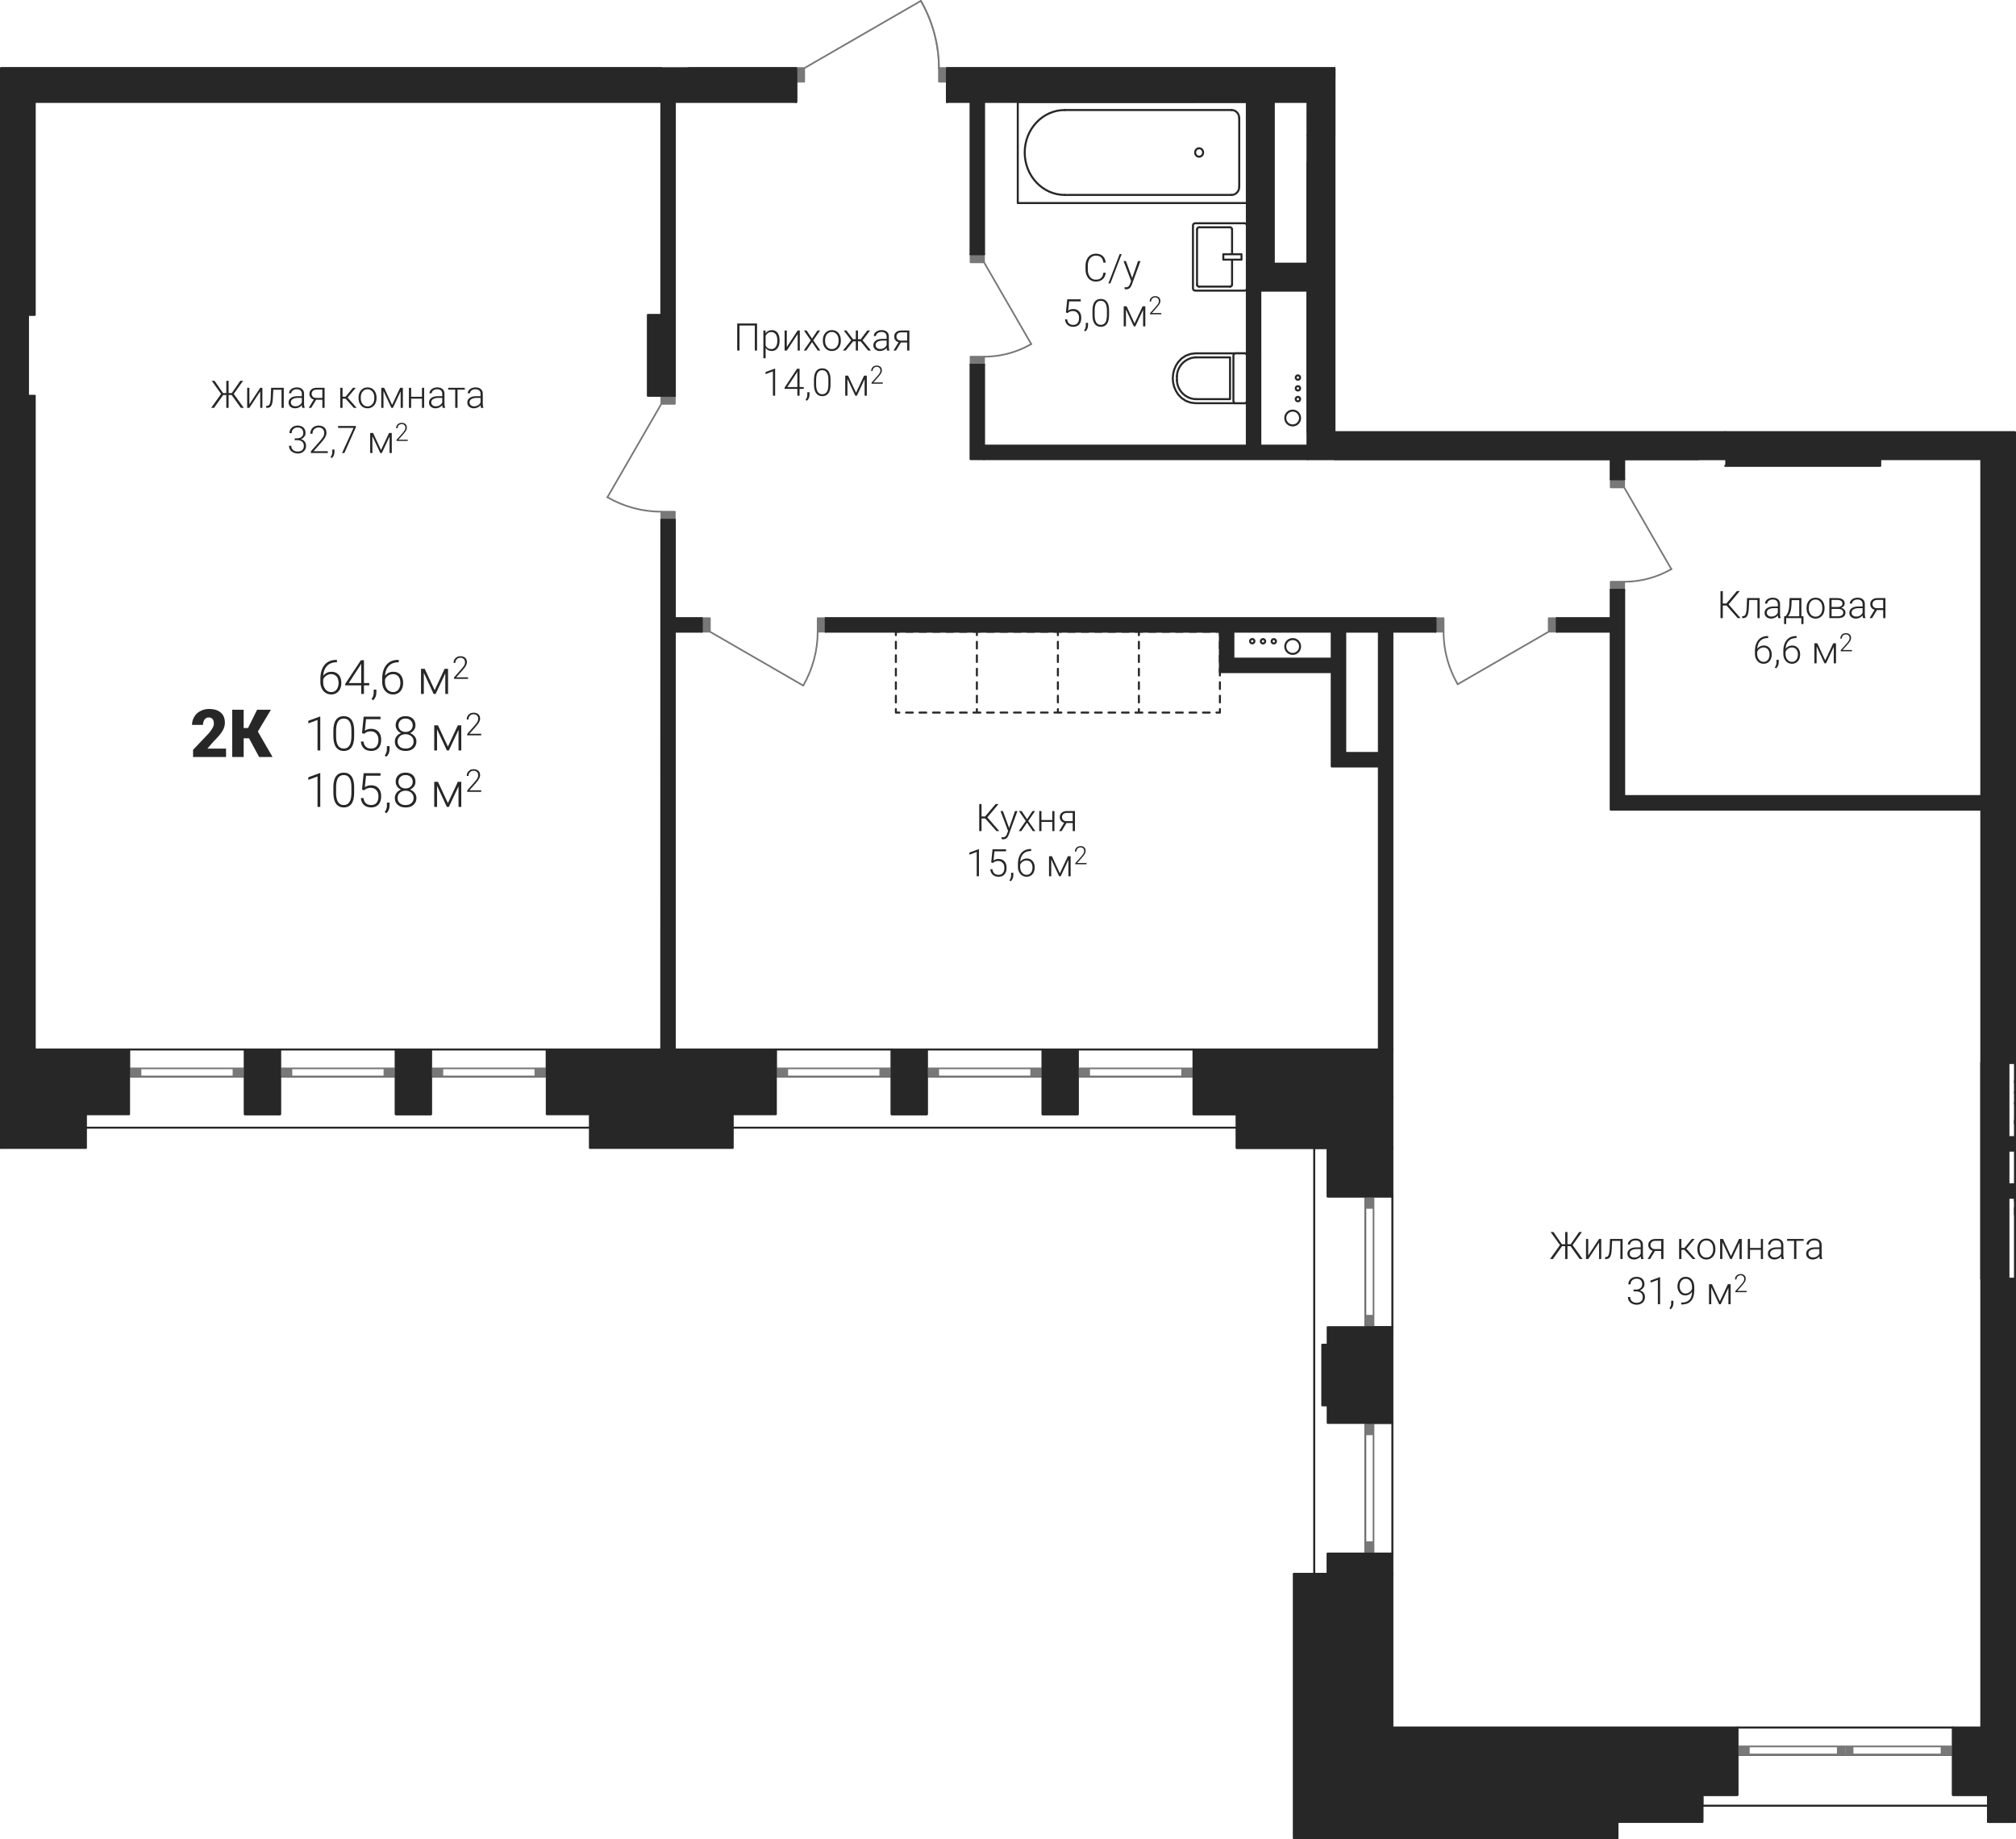 <?xml version='1.0' encoding='utf-8'?>
<ns0:svg xmlns:ns0="http://www.w3.org/2000/svg" xmlns:ns1="http://www.w3.org/1999/xlink" viewBox="0 0 424.054 386.753"><ns0:defs><ns0:clipPath id="a"><ns0:path d="M2757 1957h10v19h-10zm0 0" /></ns0:clipPath><ns0:clipPath id="b"><ns0:path d="M2542.04 2349.34v-400.535h168.944l24.547-14.172 2.09 4.476 1.277 4.774.43 4.922h83.192v76.535h143.148v324z" clip-rule="evenodd" /></ns0:clipPath><ns0:clipPath id="c"><ns0:path d="M2800 1973h3v3h-3zm0 0" /></ns0:clipPath><ns0:clipPath id="d"><ns0:path d="M2542.04 2349.34v-400.535h168.944l24.547-14.172 2.09 4.476 1.277 4.774.43 4.922h83.192v76.535h143.148v324z" clip-rule="evenodd" /></ns0:clipPath><ns0:clipPath id="e"><ns0:path d="M2800 1957h3v3h-3zm0 0" /></ns0:clipPath><ns0:clipPath id="f"><ns0:path d="M2542.04 2349.34v-400.535h168.944l24.547-14.172 2.09 4.476 1.277 4.774.43 4.922h83.192v76.535h143.148v324z" clip-rule="evenodd" /></ns0:clipPath><ns0:clipPath id="g"><ns0:path d="M2793 1965h3v3h-3zm0 0" /></ns0:clipPath><ns0:clipPath id="h"><ns0:path d="M2542.04 2349.34v-400.535h168.944l24.547-14.172 2.09 4.476 1.277 4.774.43 4.922h83.192v76.535h143.148v324z" clip-rule="evenodd" /></ns0:clipPath><ns0:clipPath id="i"><ns0:path d="M2800 1982h2v1h-2zm0 0" /></ns0:clipPath><ns0:clipPath id="j"><ns0:path d="M2542.04 2349.34v-400.535h168.944l24.547-14.172 2.09 4.476 1.277 4.774.43 4.922h83.192v76.535h143.148v324z" clip-rule="evenodd" /></ns0:clipPath><ns0:clipPath id="k"><ns0:path d="M2793 1982h2v1h-2zm0 0" /></ns0:clipPath><ns0:clipPath id="l"><ns0:path d="M2542.04 2349.34v-400.535h168.944l24.547-14.172 2.09 4.476 1.277 4.774.43 4.922h83.192v76.535h143.148v324z" clip-rule="evenodd" /></ns0:clipPath><ns0:clipPath id="m"><ns0:path d="M2793 1994h2v1h-2zm0 0" /></ns0:clipPath><ns0:clipPath id="n"><ns0:path d="M2542.04 2349.34v-400.535h168.944l24.547-14.172 2.09 4.476 1.277 4.774.43 4.922h83.192v76.535h143.148v324z" clip-rule="evenodd" /></ns0:clipPath><ns0:clipPath id="o"><ns0:path d="M2800 1994h2v1h-2zm0 0" /></ns0:clipPath><ns0:clipPath id="p"><ns0:path d="M2542.04 2349.34v-400.535h168.944l24.547-14.172 2.09 4.476 1.277 4.774.43 4.922h83.192v76.535h143.148v324z" clip-rule="evenodd" /></ns0:clipPath><ns0:clipPath id="q"><ns0:path d="M2789 2014h5v5h-5zm0 0" /></ns0:clipPath><ns0:clipPath id="r"><ns0:path d="M2542.04 2349.34v-400.535h168.944l24.547-14.172 2.09 4.476 1.277 4.774.43 4.922h83.192v76.535h143.148v324z" clip-rule="evenodd" /></ns0:clipPath><ns0:clipPath id="s"><ns0:path d="M2789 2009h5v5h-5zm0 0" /></ns0:clipPath><ns0:clipPath id="t"><ns0:path d="M2542.04 2349.34v-400.535h168.944l24.547-14.172 2.09 4.476 1.277 4.774.43 4.922h83.192v76.535h143.148v324z" clip-rule="evenodd" /></ns0:clipPath><ns0:clipPath id="u"><ns0:path d="M2669 2038h13v5h-13zm0 0" /></ns0:clipPath><ns0:clipPath id="v"><ns0:path d="M2542.04 2349.34v-400.535h168.944l24.547-14.172 2.09 4.476 1.277 4.774.43 4.922h83.192v76.535h143.148v324z" clip-rule="evenodd" /></ns0:clipPath><ns0:clipPath id="w"><ns0:path d="M2710 2067h4v12h-4zm0 0" /></ns0:clipPath><ns0:clipPath id="x"><ns0:path d="M2542.04 2349.34v-400.535h168.944l24.547-14.172 2.09 4.476 1.277 4.774.43 4.922h83.192v76.535h143.148v324z" clip-rule="evenodd" /></ns0:clipPath><ns0:clipPath id="y"><ns0:path d="M2845 2067h4v12h-4zm0 0" /></ns0:clipPath><ns0:clipPath id="z"><ns0:path d="M2542.04 2349.34v-400.535h168.944l24.547-14.172 2.09 4.476 1.277 4.774.43 4.922h83.192v76.535h143.148v324z" clip-rule="evenodd" /></ns0:clipPath><ns0:clipPath id="A"><ns0:path d="M2952 2004h4v12h-4zm0 0" /></ns0:clipPath><ns0:clipPath id="B"><ns0:path d="M2542.04 2349.34v-400.535h168.944l24.547-14.172 2.09 4.476 1.277 4.774.43 4.922h83.192v76.535h143.148v324z" clip-rule="evenodd" /></ns0:clipPath><ns0:clipPath id="C"><ns0:path d="M2686 1935h15v5h-15zm0 0" /></ns0:clipPath><ns0:clipPath id="D"><ns0:path d="M2542.04 2349.34v-400.535h168.944l24.547-14.172 2.09 4.476 1.277 4.774.43 4.922h83.192v76.535h143.148v324z" clip-rule="evenodd" /></ns0:clipPath><ns0:clipPath id="E"><ns0:path d="M2735 1934h5v15h-5zm0 0" /></ns0:clipPath><ns0:clipPath id="F"><ns0:path d="M2542.04 2349.34v-400.535h168.944l24.547-14.172 2.09 4.476 1.277 4.774.43 4.922h83.192v76.535h143.148v324z" clip-rule="evenodd" /></ns0:clipPath><ns0:clipPath id="G"><ns0:path d="M2894 1937h4v12h-4zm0 0" /></ns0:clipPath><ns0:clipPath id="H"><ns0:path d="M2542.04 2349.34v-400.535h168.944l24.547-14.172 2.09 4.476 1.277 4.774.43 4.922h83.192v76.535h143.148v324z" clip-rule="evenodd" /></ns0:clipPath><ns0:clipPath id="I"><ns0:path d="M2811 2068h5v5h-5zm0 0" /></ns0:clipPath><ns0:clipPath id="J"><ns0:path d="M2542.04 2349.34v-400.535h168.944l24.547-14.172 2.09 4.476 1.277 4.774.43 4.922h83.192v76.535h143.148v324z" clip-rule="evenodd" /></ns0:clipPath><ns0:clipPath id="K"><ns0:path d="M2809 2068h2v2h-2zm0 0" /></ns0:clipPath><ns0:clipPath id="L"><ns0:path d="M2542.04 2349.34v-400.535h168.944l24.547-14.172 2.09 4.476 1.277 4.774.43 4.922h83.192v76.535h143.148v324z" clip-rule="evenodd" /></ns0:clipPath><ns0:clipPath id="M"><ns0:path d="M2806 2068h3v2h-3zm0 0" /></ns0:clipPath><ns0:clipPath id="N"><ns0:path d="M2542.04 2349.34v-400.535h168.944l24.547-14.172 2.09 4.476 1.277 4.774.43 4.922h83.192v76.535h143.148v324z" clip-rule="evenodd" /></ns0:clipPath><ns0:clipPath id="O"><ns0:path d="M2804 2068h2v2h-2zm0 0" /></ns0:clipPath><ns0:clipPath id="P"><ns0:path d="M2542.04 2349.34v-400.535h168.944l24.547-14.172 2.09 4.476 1.277 4.774.43 4.922h83.192v76.535h143.148v324z" clip-rule="evenodd" /></ns0:clipPath><ns0:clipPath id="Q"><ns0:path d="M2811 2020h5v5h-5zm0 0" /></ns0:clipPath><ns0:clipPath id="R"><ns0:path d="M2542.04 2349.34v-400.535h168.944l24.547-14.172 2.09 4.476 1.277 4.774.43 4.922h83.192v76.535h143.148v324z" clip-rule="evenodd" /></ns0:clipPath><ns0:clipPath id="S"><ns0:path d="M2814 2017h2v3h-2zm0 0" /></ns0:clipPath><ns0:clipPath id="T"><ns0:path d="M2542.04 2349.34v-400.535h168.944l24.547-14.172 2.09 4.476 1.277 4.774.43 4.922h83.192v76.535h143.148v324z" clip-rule="evenodd" /></ns0:clipPath><ns0:clipPath id="U"><ns0:path d="M2814 2015h2v2h-2zm0 0" /></ns0:clipPath><ns0:clipPath id="V"><ns0:path d="M2542.04 2349.34v-400.535h168.944l24.547-14.172 2.09 4.476 1.277 4.774.43 4.922h83.192v76.535h143.148v324z" clip-rule="evenodd" /></ns0:clipPath><ns0:clipPath id="W"><ns0:path d="M2814 2013h2v2h-2zm0 0" /></ns0:clipPath><ns0:clipPath id="X"><ns0:path d="M2542.04 2349.34v-400.535h168.944l24.547-14.172 2.09 4.476 1.277 4.774.43 4.922h83.192v76.535h143.148v324z" clip-rule="evenodd" /></ns0:clipPath><ns0:clipPath id="Y"><ns0:path d="M2965 2168h1v5h-1zm0 0" /></ns0:clipPath><ns0:clipPath id="Z"><ns0:path d="M2542.04 2349.34v-400.535h168.944l24.547-14.172 2.09 4.476 1.277 4.774.43 4.922h83.192v76.535h143.148v324z" clip-rule="evenodd" /></ns0:clipPath><ns0:clipPath id="aa"><ns0:path d="M2965 2165h1v3h-1zm0 0" /></ns0:clipPath><ns0:clipPath id="ab"><ns0:path d="M2542.04 2349.34v-400.535h168.944l24.547-14.172 2.09 4.476 1.277 4.774.43 4.922h83.192v76.535h143.148v324z" clip-rule="evenodd" /></ns0:clipPath><ns0:clipPath id="ac"><ns0:path d="M2965 2163h1v2h-1zm0 0" /></ns0:clipPath><ns0:clipPath id="ad"><ns0:path d="M2542.04 2349.34v-400.535h168.944l24.547-14.172 2.09 4.476 1.277 4.774.43 4.922h83.192v76.535h143.148v324z" clip-rule="evenodd" /></ns0:clipPath><ns0:clipPath id="ae"><ns0:path d="M2965 2161h1v2h-1zm0 0" /></ns0:clipPath><ns0:clipPath id="af"><ns0:path d="M2542.04 2349.34v-400.535h168.944l24.547-14.172 2.09 4.476 1.277 4.774.43 4.922h83.192v76.535h143.148v324z" clip-rule="evenodd" /></ns0:clipPath><ns0:clipPath id="ag"><ns0:path d="M2916 2021h4v4h-4zm0 0" /></ns0:clipPath><ns0:clipPath id="ah"><ns0:path d="M2542.04 2349.34v-400.535h168.944l24.547-14.172 2.09 4.476 1.277 4.774.43 4.922h83.192v76.535h143.148v324z" clip-rule="evenodd" /></ns0:clipPath><ns0:clipPath id="ai"><ns0:path d="M2867 2193h26v7h-26zm0 0" /></ns0:clipPath><ns0:clipPath id="aj"><ns0:path d="M2542.04 2349.34v-400.535h168.944l24.547-14.172 2.09 4.476 1.277 4.774.43 4.922h83.192v76.535h143.148v324z" clip-rule="evenodd" /></ns0:clipPath><ns0:clipPath id="aq"><ns0:path d="M2895 2194h31v6h-31zm0 0" /></ns0:clipPath><ns0:clipPath id="ar"><ns0:path d="M2542.04 2349.34v-400.535h168.944l24.547-14.172 2.09 4.476 1.277 4.774.43 4.922h83.192v76.535h143.148v324z" clip-rule="evenodd" /></ns0:clipPath><ns0:clipPath id="ax"><ns0:path d="M2884 2202h15v8h-15zm0 0" /></ns0:clipPath><ns0:clipPath id="ay"><ns0:path d="M2542.04 2349.34v-400.535h168.944l24.547-14.172 2.09 4.476 1.277 4.774.43 4.922h83.192v76.535h143.148v324z" clip-rule="evenodd" /></ns0:clipPath><ns0:clipPath id="aD"><ns0:path d="M2898 2208h1v1h-1zm0 0" /></ns0:clipPath><ns0:clipPath id="aE"><ns0:path d="M2542.04 2349.34v-400.535h168.944l24.547-14.172 2.09 4.476 1.277 4.774.43 4.922h83.192v76.535h143.148v324z" clip-rule="evenodd" /></ns0:clipPath><ns0:clipPath id="aF"><ns0:path d="M2901 2204h5v5h-5zm0 0" /></ns0:clipPath><ns0:clipPath id="aG"><ns0:path d="M2542.04 2349.34v-400.535h168.944l24.547-14.172 2.09 4.476 1.277 4.774.43 4.922h83.192v76.535h143.148v324z" clip-rule="evenodd" /></ns0:clipPath><ns0:clipPath id="aH"><ns0:path d="M2906 2202h4v5h-4zm0 0" /></ns0:clipPath><ns0:clipPath id="aI"><ns0:path d="M2542.04 2349.34v-400.535h168.944l24.547-14.172 2.09 4.476 1.277 4.774.43 4.922h83.192v76.535h143.148v324z" clip-rule="evenodd" /></ns0:clipPath><ns0:clipPath id="aK"><ns0:path d="M2903 2058h36v8h-36zm0 0" /></ns0:clipPath><ns0:clipPath id="aL"><ns0:path d="M2542.04 2349.34v-400.535h168.944l24.547-14.172 2.09 4.476 1.277 4.774.43 4.922h83.192v76.535h143.148v324z" clip-rule="evenodd" /></ns0:clipPath><ns0:clipPath id="aP"><ns0:path d="M2910 2068h11v8h-11zm0 0" /></ns0:clipPath><ns0:clipPath id="aQ"><ns0:path d="M2542.04 2349.34v-400.535h168.944l24.547-14.172 2.09 4.476 1.277 4.774.43 4.922h83.192v76.535h143.148v324z" clip-rule="evenodd" /></ns0:clipPath><ns0:clipPath id="aS"><ns0:path d="M2920 2073h1v1h-1zm0 0" /></ns0:clipPath><ns0:clipPath id="aT"><ns0:path d="M2542.04 2349.34v-400.535h168.944l24.547-14.172 2.09 4.476 1.277 4.774.43 4.922h83.192v76.535h143.148v324z" clip-rule="evenodd" /></ns0:clipPath><ns0:clipPath id="aU"><ns0:path d="M2923 2069h6v5h-6zm0 0" /></ns0:clipPath><ns0:clipPath id="aV"><ns0:path d="M2542.04 2349.34v-400.535h168.944l24.547-14.172 2.09 4.476 1.277 4.774.43 4.922h83.192v76.535h143.148v324z" clip-rule="evenodd" /></ns0:clipPath><ns0:clipPath id="aW"><ns0:path d="M2928 2067h4v5h-4zm0 0" /></ns0:clipPath><ns0:clipPath id="aX"><ns0:path d="M2542.04 2349.34v-400.535h168.944l24.547-14.172 2.09 4.476 1.277 4.774.43 4.922h83.192v76.535h143.148v324z" clip-rule="evenodd" /></ns0:clipPath><ns0:clipPath id="aY"><ns0:path d="M2747 2103h21v8h-21zm0 0" /></ns0:clipPath><ns0:clipPath id="aZ"><ns0:path d="M2542.04 2349.34v-400.535h168.944l24.547-14.172 2.09 4.476 1.277 4.774.43 4.922h83.192v76.535h143.148v324z" clip-rule="evenodd" /></ns0:clipPath><ns0:clipPath id="bc"><ns0:path d="M2745 2113h15v7h-15zm0 0" /></ns0:clipPath><ns0:clipPath id="bd"><ns0:path d="M2542.04 2349.34v-400.535h168.944l24.547-14.172 2.09 4.476 1.277 4.774.43 4.922h83.192v76.535h143.148v324z" clip-rule="evenodd" /></ns0:clipPath><ns0:clipPath id="bf"><ns0:path d="M2759 2118h1v1h-1zm0 0" /></ns0:clipPath><ns0:clipPath id="bg"><ns0:path d="M2542.04 2349.34v-400.535h168.944l24.547-14.172 2.09 4.476 1.277 4.774.43 4.922h83.192v76.535h143.148v324z" clip-rule="evenodd" /></ns0:clipPath><ns0:clipPath id="bh"><ns0:path d="M2762 2114h6v5h-6zm0 0" /></ns0:clipPath><ns0:clipPath id="bi"><ns0:path d="M2542.04 2349.34v-400.535h168.944l24.547-14.172 2.09 4.476 1.277 4.774.43 4.922h83.192v76.535h143.148v324z" clip-rule="evenodd" /></ns0:clipPath><ns0:clipPath id="bj"><ns0:path d="M2767 2112h4v5h-4zm0 0" /></ns0:clipPath><ns0:clipPath id="bk"><ns0:path d="M2542.04 2349.34v-400.535h168.944l24.547-14.172 2.09 4.476 1.277 4.774.43 4.922h83.192v76.535h143.148v324z" clip-rule="evenodd" /></ns0:clipPath><ns0:clipPath id="bl"><ns0:path d="M2696 2002h38v8h-38zm0 0" /></ns0:clipPath><ns0:clipPath id="bm"><ns0:path d="M2542.04 2349.34v-400.535h168.944l24.547-14.172 2.09 4.476 1.277 4.774.43 4.922h83.192v76.535h143.148v324z" clip-rule="evenodd" /></ns0:clipPath><ns0:clipPath id="bq"><ns0:path d="M2702 2011h15v8h-15zm0 0" /></ns0:clipPath><ns0:clipPath id="br"><ns0:path d="M2542.04 2349.34v-400.535h168.944l24.547-14.172 2.09 4.476 1.277 4.774.43 4.922h83.192v76.535h143.148v324z" clip-rule="evenodd" /></ns0:clipPath><ns0:clipPath id="bu"><ns0:path d="M2717 2017h1v1h-1zm0 0" /></ns0:clipPath><ns0:clipPath id="bv"><ns0:path d="M2542.04 2349.34v-400.535h168.944l24.547-14.172 2.09 4.476 1.277 4.774.43 4.922h83.192v76.535h143.148v324z" clip-rule="evenodd" /></ns0:clipPath><ns0:clipPath id="bw"><ns0:path d="M2719 2013h6v5h-6zm0 0" /></ns0:clipPath><ns0:clipPath id="bx"><ns0:path d="M2542.04 2349.34v-400.535h168.944l24.547-14.172 2.09 4.476 1.277 4.774.43 4.922h83.192v76.535h143.148v324z" clip-rule="evenodd" /></ns0:clipPath><ns0:clipPath id="by"><ns0:path d="M2725 2011h3v5h-3zm0 0" /></ns0:clipPath><ns0:clipPath id="bz"><ns0:path d="M2542.04 2349.34v-400.535h168.944l24.547-14.172 2.09 4.476 1.277 4.774.43 4.922h83.192v76.535h143.148v324z" clip-rule="evenodd" /></ns0:clipPath><ns0:clipPath id="bA"><ns0:path d="M2770 1987h12v9h-12zm0 0" /></ns0:clipPath><ns0:clipPath id="bB"><ns0:path d="M2542.04 2349.34v-400.535h168.944l24.547-14.172 2.09 4.476 1.277 4.774.43 4.922h83.192v76.535h143.148v324z" clip-rule="evenodd" /></ns0:clipPath><ns0:clipPath id="bE"><ns0:path d="M2765 1997h11v8h-11zm0 0" /></ns0:clipPath><ns0:clipPath id="bF"><ns0:path d="M2542.04 2349.34v-400.535h168.944l24.547-14.172 2.09 4.476 1.277 4.774.43 4.922h83.192v76.535h143.148v324z" clip-rule="evenodd" /></ns0:clipPath><ns0:clipPath id="bG"><ns0:path d="M2775 2003h1v1h-1zm0 0" /></ns0:clipPath><ns0:clipPath id="bH"><ns0:path d="M2542.04 2349.34v-400.535h168.944l24.547-14.172 2.09 4.476 1.277 4.774.43 4.922h83.192v76.535h143.148v324z" clip-rule="evenodd" /></ns0:clipPath><ns0:clipPath id="bI"><ns0:path d="M2778 1998h5v6h-5zm0 0" /></ns0:clipPath><ns0:clipPath id="bJ"><ns0:path d="M2542.04 2349.34v-400.535h168.944l24.547-14.172 2.09 4.476 1.277 4.774.43 4.922h83.192v76.535h143.148v324z" clip-rule="evenodd" /></ns0:clipPath><ns0:clipPath id="bK"><ns0:path d="M2783 1996h4v5h-4zm0 0" /></ns0:clipPath><ns0:clipPath id="bL"><ns0:path d="M2542.04 2349.34v-400.535h168.944l24.547-14.172 2.09 4.476 1.277 4.774.43 4.922h83.192v76.535h143.148v324z" clip-rule="evenodd" /></ns0:clipPath><ns0:clipPath id="bM"><ns0:path d="M2586 2014h25v7h-25zm0 0" /></ns0:clipPath><ns0:clipPath id="bN"><ns0:path d="M2542.04 2349.34v-400.535h168.944l24.547-14.172 2.09 4.476 1.277 4.774.43 4.922h83.192v76.535h143.148v324z" clip-rule="evenodd" /></ns0:clipPath><ns0:clipPath id="bO"><ns0:path d="M2613 2015h31v6h-31zm0 0" /></ns0:clipPath><ns0:clipPath id="bP"><ns0:path d="M2542.04 2349.34v-400.535h168.944l24.547-14.172 2.09 4.476 1.277 4.774.43 4.922h83.192v76.535h143.148v324z" clip-rule="evenodd" /></ns0:clipPath><ns0:clipPath id="bQ"><ns0:path d="M2602 2023h15v8h-15zm0 0" /></ns0:clipPath><ns0:clipPath id="bR"><ns0:path d="M2542.04 2349.34v-400.535h168.944l24.547-14.172 2.09 4.476 1.277 4.774.43 4.922h83.192v76.535h143.148v324z" clip-rule="evenodd" /></ns0:clipPath><ns0:clipPath id="bU"><ns0:path d="M2617 2029h1v1h-1zm0 0" /></ns0:clipPath><ns0:clipPath id="bV"><ns0:path d="M2542.04 2349.34v-400.535h168.944l24.547-14.172 2.09 4.476 1.277 4.774.43 4.922h83.192v76.535h143.148v324z" clip-rule="evenodd" /></ns0:clipPath><ns0:clipPath id="bW"><ns0:path d="M2619 2025h6v5h-6zm0 0" /></ns0:clipPath><ns0:clipPath id="bX"><ns0:path d="M2542.04 2349.34v-400.535h168.944l24.547-14.172 2.09 4.476 1.277 4.774.43 4.922h83.192v76.535h143.148v324z" clip-rule="evenodd" /></ns0:clipPath><ns0:clipPath id="bY"><ns0:path d="M2625 2023h3v5h-3zm0 0" /></ns0:clipPath><ns0:clipPath id="bZ"><ns0:path d="M2542.04 2349.34v-400.535h168.944l24.547-14.172 2.09 4.476 1.277 4.774.43 4.922h83.192v76.535h143.148v324z" clip-rule="evenodd" /></ns0:clipPath><ns0:clipPath id="ca"><ns0:path d="M2609 2073h19v9h-19zm0 0" /></ns0:clipPath><ns0:clipPath id="cb"><ns0:path d="M2542.04 2349.34v-400.535h168.944l24.547-14.172 2.09 4.476 1.277 4.774.43 4.922h83.192v76.535h143.148v324z" clip-rule="evenodd" /></ns0:clipPath><ns0:clipPath id="cg"><ns0:path d="M2630 2075h7v6h-7zm0 0" /></ns0:clipPath><ns0:clipPath id="ch"><ns0:path d="M2542.04 2349.34v-400.535h168.944l24.547-14.172 2.09 4.476 1.277 4.774.43 4.922h83.192v76.535h143.148v324z" clip-rule="evenodd" /></ns0:clipPath><ns0:clipPath id="cj"><ns0:path d="M2637 2072h4v6h-4zm0 0" /></ns0:clipPath><ns0:clipPath id="ck"><ns0:path d="M2542.04 2349.34v-400.535h168.944l24.547-14.172 2.09 4.476 1.277 4.774.43 4.922h83.192v76.535h143.148v324z" clip-rule="evenodd" /></ns0:clipPath><ns0:clipPath id="cm"><ns0:path d="M2606 2085h4v8h-4zm0 0" /></ns0:clipPath><ns0:clipPath id="cn"><ns0:path d="M2542.04 2349.34v-400.535h168.944l24.547-14.172 2.09 4.476 1.277 4.774.43 4.922h83.192v76.535h143.148v324z" clip-rule="evenodd" /></ns0:clipPath><ns0:clipPath id="cp"><ns0:path d="M2611 2085h12v8h-12zm0 0" /></ns0:clipPath><ns0:clipPath id="cq"><ns0:path d="M2542.04 2349.34v-400.535h168.944l24.547-14.172 2.09 4.476 1.277 4.774.43 4.922h83.192v76.535h143.148v324z" clip-rule="evenodd" /></ns0:clipPath><ns0:clipPath id="ct"><ns0:path d="M2622 2091h2v3h-2zm0 0" /></ns0:clipPath><ns0:clipPath id="cu"><ns0:path d="M2542.04 2349.34v-400.535h168.944l24.547-14.172 2.09 4.476 1.277 4.774.43 4.922h83.192v76.535h143.148v324z" clip-rule="evenodd" /></ns0:clipPath><ns0:clipPath id="cv"><ns0:path d="M2624 2085h6v8h-6zm0 0" /></ns0:clipPath><ns0:clipPath id="cw"><ns0:path d="M2542.04 2349.34v-400.535h168.944l24.547-14.172 2.09 4.476 1.277 4.774.43 4.922h83.192v76.535h143.148v324z" clip-rule="evenodd" /></ns0:clipPath><ns0:clipPath id="cy"><ns0:path d="M2629 2092h1v1h-1zm0 0" /></ns0:clipPath><ns0:clipPath id="cz"><ns0:path d="M2542.04 2349.34v-400.535h168.944l24.547-14.172 2.09 4.476 1.277 4.774.43 4.922h83.192v76.535h143.148v324z" clip-rule="evenodd" /></ns0:clipPath><ns0:clipPath id="cA"><ns0:path d="M2633 2086h6v7h-6zm0 0" /></ns0:clipPath><ns0:clipPath id="cB"><ns0:path d="M2542.04 2349.34v-400.535h168.944l24.547-14.172 2.09 4.476 1.277 4.774.43 4.922h83.192v76.535h143.148v324z" clip-rule="evenodd" /></ns0:clipPath><ns0:clipPath id="cC"><ns0:path d="M2639 2084h5v6h-5zm0 0" /></ns0:clipPath><ns0:clipPath id="cD"><ns0:path d="M2542.04 2349.34v-400.535h168.944l24.547-14.172 2.09 4.476 1.277 4.774.43 4.922h83.192v76.535h143.148v324z" clip-rule="evenodd" /></ns0:clipPath><ns0:clipPath id="cE"><ns0:path d="M2606 2097h4v8h-4zm0 0" /></ns0:clipPath><ns0:clipPath id="cF"><ns0:path d="M2542.04 2349.34v-400.535h168.944l24.547-14.172 2.09 4.476 1.277 4.774.43 4.922h83.192v76.535h143.148v324z" clip-rule="evenodd" /></ns0:clipPath><ns0:clipPath id="cG"><ns0:path d="M2611 2096h12v9h-12zm0 0" /></ns0:clipPath><ns0:clipPath id="cH"><ns0:path d="M2542.04 2349.34v-400.535h168.944l24.547-14.172 2.09 4.476 1.277 4.774.43 4.922h83.192v76.535h143.148v324z" clip-rule="evenodd" /></ns0:clipPath><ns0:clipPath id="cI"><ns0:path d="M2622 2103h2v3h-2zm0 0" /></ns0:clipPath><ns0:clipPath id="cJ"><ns0:path d="M2542.04 2349.34v-400.535h168.944l24.547-14.172 2.09 4.476 1.277 4.774.43 4.922h83.192v76.535h143.148v324z" clip-rule="evenodd" /></ns0:clipPath><ns0:clipPath id="cK"><ns0:path d="M2624 2096h6v9h-6zm0 0" /></ns0:clipPath><ns0:clipPath id="cL"><ns0:path d="M2542.04 2349.34v-400.535h168.944l24.547-14.172 2.09 4.476 1.277 4.774.43 4.922h83.192v76.535h143.148v324z" clip-rule="evenodd" /></ns0:clipPath><ns0:clipPath id="cM"><ns0:path d="M2629 2104h1v1h-1zm0 0" /></ns0:clipPath><ns0:clipPath id="cN"><ns0:path d="M2542.04 2349.34v-400.535h168.944l24.547-14.172 2.09 4.476 1.277 4.774.43 4.922h83.192v76.535h143.148v324z" clip-rule="evenodd" /></ns0:clipPath><ns0:clipPath id="cO"><ns0:path d="M2633 2098h6v7h-6zm0 0" /></ns0:clipPath><ns0:clipPath id="cP"><ns0:path d="M2542.04 2349.34v-400.535h168.944l24.547-14.172 2.09 4.476 1.277 4.774.43 4.922h83.192v76.535h143.148v324z" clip-rule="evenodd" /></ns0:clipPath><ns0:clipPath id="cQ"><ns0:path d="M2639 2096h5v5h-5zm0 0" /></ns0:clipPath><ns0:clipPath id="cR"><ns0:path d="M2542.04 2349.34v-400.535h168.944l24.547-14.172 2.09 4.476 1.277 4.774.43 4.922h83.192v76.535h143.148v324z" clip-rule="evenodd" /></ns0:clipPath><ns0:clipPath id="cS"><ns0:path d="M2582 2083h8v11h-8zm0 0" /></ns0:clipPath><ns0:clipPath id="cT"><ns0:path d="M2542.04 2349.34v-400.535h168.944l24.547-14.172 2.09 4.476 1.277 4.774.43 4.922h83.192v76.535h143.148v324z" clip-rule="evenodd" /></ns0:clipPath><ns0:clipPath id="cV"><ns0:path d="M2590 2083h10v11h-10zm0 0" /></ns0:clipPath><ns0:clipPath id="cW"><ns0:path d="M2542.04 2349.34v-400.535h168.944l24.547-14.172 2.09 4.476 1.277 4.774.43 4.922h83.192v76.535h143.148v324z" clip-rule="evenodd" /></ns0:clipPath><ns0:clipPath id="cY"><ns0:path d="M2748 2006h11v4h-11zm0 0" /></ns0:clipPath><ns0:clipPath id="cZ"><ns0:path d="M2542.04 2349.34v-400.535h168.944l24.547-14.172 2.09 4.476 1.277 4.774.43 4.922h83.192v76.535h143.148v324z" clip-rule="evenodd" /></ns0:clipPath><ns0:clipPath id="da"><ns0:path d="M2883 2053h11v4h-11zm0 0" /></ns0:clipPath><ns0:clipPath id="db"><ns0:path d="M2542.04 2349.34v-400.535h168.944l24.547-14.172 2.09 4.476 1.277 4.774.43 4.922h83.192v76.535h143.148v324z" clip-rule="evenodd" /></ns0:clipPath><ns0:path id="ak" d="M4.406-2.703h-.64V0H3.28v-2.703h-.656L.703 0h-.61l2.095-2.937-1.97-2.75h.595l1.78 2.578h.688v-2.578h.485v2.578h.672l1.78-2.578h.595l-1.97 2.75L6.954 0h-.61Zm0 0" /><ns0:path id="al" d="M3.39-4.219h.454V0H3.39v-3.469L1.109 0H.641v-4.219h.468V-.75Zm0 0" /><ns0:path id="am" d="M3.86-4.219V0h-.47v-3.812H1.657l-.078 1.578c-.031.593-.078 1.03-.172 1.343s-.218.532-.375.672C.86-.079.625 0 .344 0H.172v-.406l.14-.016a.585.585 0 0 0 .579-.39q.188-.375.234-1.36l.078-2.047Zm0 0" /><ns0:path id="an" d="M3.266 0c-.047-.125-.063-.328-.079-.578a1.7 1.7 0 0 1-.624.484 1.9 1.9 0 0 1-.813.188c-.406 0-.734-.125-.984-.344a1.13 1.13 0 0 1-.375-.86q0-.632.515-.984c.328-.25.813-.36 1.422-.36h.844v-.483c0-.297-.078-.532-.266-.704-.187-.187-.469-.265-.812-.265-.328 0-.61.078-.813.25-.218.156-.328.36-.328.594H.484c0-.344.157-.626.47-.876.312-.234.702-.359 1.155-.359.47 0 .844.11 1.11.344.281.234.422.562.422 1v2c0 .406.046.703.14.906V0ZM1.813-.328c.312 0 .593-.078.828-.219.25-.156.422-.36.53-.61v-.937h-.827c-.469 0-.828.094-1.094.25-.266.172-.39.407-.39.688 0 .234.078.437.265.593.172.157.39.235.688.235m0 0" /><ns0:path id="ao" d="M3.688-4.219V0h-.47v-1.703H1.907L.875 0H.359l1.063-1.766a1.1 1.1 0 0 1-.672-.421 1.2 1.2 0 0 1-.25-.766c0-.39.14-.688.422-.922.265-.234.64-.344 1.11-.344ZM.967-2.953c0 .25.095.453.25.61.157.155.376.234.657.25h1.344v-1.735H2.03c-.328 0-.594.078-.781.234a.85.85 0 0 0-.281.64m0 0" /><ns0:path id="as" d="M1.75-1.922h-.64V0H.624v-4.219h.484v1.875h.641l1.547-1.875h.594L2.156-2.172 4.078 0h-.61Zm0 0" /><ns0:path id="at" d="M.344-2.172c0-.406.078-.765.234-1.094.172-.328.39-.578.672-.765.281-.172.61-.266.984-.266.563 0 1.016.188 1.36.578.344.406.531.922.531 1.578v.094c0 .422-.078.781-.234 1.11a1.76 1.76 0 0 1-.672.75q-.422.28-.985.28C1.688.094 1.22-.108.875-.5.515-.906.344-1.422.344-2.078Zm.469.125c0 .516.125.922.39 1.25.266.328.61.485 1.031.485.422 0 .766-.157 1.032-.485.265-.328.39-.75.39-1.281v-.094a2.3 2.3 0 0 0-.172-.89 1.57 1.57 0 0 0-.515-.626 1.27 1.27 0 0 0-.735-.218c-.421 0-.765.156-1.03.484-.266.328-.391.766-.391 1.297Zm0 0" /><ns0:path id="au" d="m2.938-.625 1.687-3.594h.578V0h-.469v-3.469L3.11 0h-.328L1.125-3.547V0H.656v-4.219h.61zm0 0" /><ns0:path id="av" d="M3.844 0H3.39v-1.937H1.109V0H.641v-4.219h.468v1.89h2.282v-1.89h.453Zm0 0" /><ns0:path id="aw" d="M3.64-3.828H2.11V0h-.485v-3.828H.156v-.39h3.485zm0 0" /><ns0:path id="az" d="M1.563-3.094h.5c.25 0 .5-.047.703-.14.187-.11.343-.235.453-.391.094-.172.156-.36.156-.578 0-.36-.11-.64-.312-.86-.204-.203-.5-.312-.891-.312-.36 0-.656.125-.89.328-.235.219-.344.5-.344.86h-.47c0-.297.063-.579.22-.813.14-.25.359-.437.609-.562a1.85 1.85 0 0 1 .875-.204c.531 0 .937.141 1.234.422s.438.672.438 1.157c0 .28-.078.53-.266.75a1.6 1.6 0 0 1-.703.53c.344.095.625.266.797.5.187.25.281.532.281.876 0 .484-.156.875-.484 1.172-.313.297-.735.453-1.266.453-.344 0-.656-.078-.937-.219a1.45 1.45 0 0 1-.657-.562 1.5 1.5 0 0 1-.234-.844h.469q0 .54.375.89c.265.22.578.329.984.329.39 0 .719-.11.938-.313.234-.203.343-.5.343-.89 0-.391-.125-.673-.375-.891-.234-.188-.593-.297-1.062-.297h-.485Zm0 0" /><ns0:path id="aA" d="M2.703 0h-.469v-5.125l-1.546.578v-.437l1.937-.72h.078zm0 0" /><ns0:path id="aB" d="M.5 1.063.234.859C.47.547.594.22.594-.125v-.61h.469v.5c0 .532-.188.97-.563 1.297m0 0" /><ns0:path id="aC" d="M3.453-2.625c-.172.234-.375.438-.625.563-.25.14-.515.203-.797.203-.328 0-.61-.079-.86-.25-.25-.157-.437-.391-.577-.688a2.25 2.25 0 0 1-.203-.969c0-.375.078-.718.218-1.03.141-.298.344-.532.61-.72.25-.171.547-.25.89-.25.579 0 1.016.204 1.329.594.328.406.484.969.484 1.703v.422c0 1.031-.219 1.813-.656 2.313-.438.53-1.11.78-2.016.78h-.078v-.405h.172C2.016-.375 2.53-.562 2.89-.937q.539-.563.562-1.688m-1.375.36q.47 0 .844-.282c.25-.187.437-.422.531-.719v-.265c0-.578-.11-1.031-.36-1.344a1.14 1.14 0 0 0-.968-.484c-.375 0-.687.14-.922.453-.234.297-.36.672-.36 1.125 0 .422.126.797.345 1.078.234.297.53.437.89.437m0 0" /><ns0:path id="aM" d="M2-2.656h-.781V0H.734v-5.687h.485v2.609h.75l2.203-2.61h.61L2.437-2.89 4.953 0H4.36zm0 0" /><ns0:path id="aN" d="m.5-.39.219-.266c.328-.453.515-1.094.562-1.953l.078-1.61h2.485V-.39h.437v1.64h-.453V0H.641v1.25H.203V-.39zm.547 0H3.39v-3.391H1.797L1.75-2.687c-.047 1-.281 1.78-.703 2.296m0 0" /><ns0:path id="aO" d="M.656 0v-4.219h1.547c.547 0 .953.094 1.235.282.296.187.437.468.437.843 0 .219-.062.39-.187.563a1.2 1.2 0 0 1-.563.36c.281.046.484.171.656.358a.91.91 0 0 1 .266.641c0 .375-.14.672-.422.875C3.359-.094 2.953 0 2.469 0Zm.469-1.937v1.546h1.36c.343 0 .609-.062.796-.203a.65.65 0 0 0 .297-.578.65.65 0 0 0-.297-.562c-.187-.141-.453-.203-.797-.203Zm0-.407h1.172c.75 0 1.11-.25 1.11-.734 0-.266-.11-.453-.298-.563-.203-.125-.515-.187-.906-.187H1.125Zm0 0" /><ns0:path id="aR" d="M3.281-5.734v.422h-.047c-.687 0-1.218.187-1.609.593-.39.407-.594.953-.64 1.672.156-.219.359-.39.593-.5.25-.125.516-.187.813-.187.5 0 .89.187 1.187.53.297.345.453.782.453 1.345 0 .375-.078.703-.203 1a1.67 1.67 0 0 1-.61.703c-.25.156-.546.25-.874.25-.547 0-.985-.203-1.328-.594C.672-.906.5-1.406.5-2.047V-2.5c0-1.031.234-1.812.703-2.375.453-.562 1.11-.844 1.969-.86zm-.969 2.406c-.296 0-.562.094-.828.265-.25.172-.421.407-.515.672v.407c0 .484.125.89.39 1.203a1.2 1.2 0 0 0 .985.469c.375 0 .656-.141.89-.438.22-.281.329-.656.329-1.094q0-.656-.329-1.078a1.16 1.16 0 0 0-.921-.406m0 0" /><ns0:path id="ba" d="M1.938-.656 3.172-4.22h.515L1.876.72l-.094.219c-.234.515-.593.78-1.062.78a1 1 0 0 1-.36-.062l-.015-.39.25.03c.219 0 .422-.062.547-.171.14-.11.265-.312.359-.594L1.72-.03.125-4.22h.5zm0 0" /><ns0:path id="bb" d="m1.938-2.5 1.14-1.719h.547L2.188-2.14 3.688 0H3.14L1.938-1.781.734 0H.188l1.484-2.14L.234-4.22h.563zm0 0" /><ns0:path id="be" d="m.844-2.906.281-2.781h2.844v.437H1.53l-.203 1.922a1.87 1.87 0 0 1 1.078-.313c.5 0 .906.172 1.219.5.297.329.453.782.453 1.329 0 .609-.14 1.062-.437 1.406-.297.328-.72.5-1.25.5-.5 0-.907-.156-1.22-.422C.876-.61.704-.984.657-1.484h.453c.032.375.172.672.391.875s.516.297.89.297c.407 0 .704-.125.907-.391.219-.25.312-.61.312-1.094 0-.422-.109-.75-.343-1.016-.235-.265-.547-.406-.953-.406-.22 0-.407.031-.579.094q-.234.07-.515.328zm0 0" /><ns0:path id="bn" d="M4.906 0h-.468v-5.266h-3.22V0H.735v-5.687h4.172Zm0 0" /><ns0:path id="bo" d="M4-2.062C4-1.406 3.86-.875 3.563-.5c-.297.39-.672.594-1.172.594-.578 0-1.016-.219-1.328-.625v2.156h-.47v-5.844h.438l.032.594c.296-.453.75-.672 1.328-.672.5 0 .89.188 1.187.563.281.39.422.922.422 1.609Zm-.469-.079c0-.546-.11-.968-.328-1.28s-.531-.47-.922-.47c-.297 0-.531.063-.75.204-.187.14-.36.328-.468.593v2.031c.109.25.28.438.484.563s.453.188.734.188c.406 0 .703-.157.922-.47q.328-.468.328-1.359m0 0" /><ns0:path id="bp" d="M3.828-1.937h-.562V0h-.453v-1.937H2.25L.688 0H.094l1.75-2.156L.28-4.22h.563l1.39 1.844h.579V-4.22h.453v1.844h.578l1.39-1.844h.579L4.234-2.156 6 0h-.594Zm0 0" /><ns0:path id="bs" d="M3.406-1.828h.875v.39h-.875V0h-.469v-1.437H.25v-.266l2.64-3.984h.516Zm-2.578 0h2.11v-3.25l-.204.36Zm0 0" /><ns0:path id="bt" d="M3.953-2.375c0 .813-.14 1.422-.437 1.844-.297.406-.72.625-1.297.625-.563 0-1-.219-1.297-.625s-.453-1-.453-1.766v-1.031c0-.797.14-1.406.437-1.813.297-.421.735-.625 1.297-.625.578 0 1 .204 1.297.594.297.406.453.984.453 1.766zM3.5-3.391c0-.656-.11-1.14-.328-1.468-.219-.344-.531-.516-.969-.516-.406 0-.734.172-.953.5-.203.328-.312.797-.328 1.438v1.124c0 .657.125 1.141.328 1.485.234.344.547.516.969.516.406 0 .734-.172.953-.5.219-.344.312-.829.328-1.485zm0 0" /><ns0:path id="bC" d="M4.75-1.766c-.062.594-.281 1.047-.656 1.375-.36.313-.844.485-1.453.485-.422 0-.782-.125-1.11-.328S.953-.75.781-1.125C.594-1.515.516-1.953.5-2.453v-.735q0-.772.281-1.359a2.14 2.14 0 0 1 .75-.906 2.2 2.2 0 0 1 1.157-.313c.609 0 1.093.172 1.437.5.36.329.563.782.625 1.36h-.5c-.11-.969-.64-1.453-1.562-1.453-.516 0-.922.203-1.235.578-.312.39-.469.922-.469 1.61v.687c0 .656.157 1.187.454 1.578.296.39.703.594 1.203.594.515 0 .89-.125 1.14-.375q.399-.352.469-1.079Zm0 0" /><ns0:path id="bD" d="M.531.484H.11l2.375-6.171h.422Zm0 0" /><ns0:path id="bS" d="M4.094 0H.53v-.36l1.953-2.202c.313-.376.547-.688.672-.922a1.6 1.6 0 0 0 .188-.72c0-.359-.11-.64-.313-.843-.219-.219-.515-.328-.875-.328-.39 0-.687.14-.937.375-.235.25-.344.563-.344.953H.406c0-.328.078-.61.219-.875.14-.266.344-.469.61-.625a1.96 1.96 0 0 1 .921-.219c.516 0 .922.141 1.219.407.281.28.438.64.438 1.125 0 .265-.079.547-.25.859-.157.328-.454.719-.876 1.188L1.11-.391h2.985Zm0 0" /><ns0:path id="bT" d="M4.031-5.422 1.61 0h-.484l2.406-5.281H.297v-.407H4.03Zm0 0" /><ns0:path id="aJ" d="M2.703 0H.343v-.234l1.298-1.453c.203-.25.359-.454.437-.61a.96.96 0 0 0 .125-.469c0-.25-.062-.421-.203-.562a.8.8 0 0 0-.578-.219.84.84 0 0 0-.61.25c-.156.156-.234.36-.234.625H.266c0-.219.046-.406.14-.578s.235-.312.407-.406a1.3 1.3 0 0 1 .609-.156c.344 0 .61.093.812.28.188.173.282.423.282.735 0 .172-.047.375-.157.578-.109.203-.312.469-.578.781L.734-.266h1.97zm0 0" /><ns0:path id="cc" d="M4.11-7.156v.5h-.063c-.86 0-1.531.25-2 .75-.5.5-.766 1.203-.813 2.093a1.9 1.9 0 0 1 .735-.624c.312-.157.64-.22 1.015-.22.625 0 1.125.22 1.5.641.36.438.547 1 .547 1.704 0 .453-.078.874-.25 1.25-.187.359-.422.656-.75.859a2.03 2.03 0 0 1-1.093.312c-.688 0-1.235-.25-1.672-.734-.422-.5-.641-1.14-.641-1.922v-.578c0-1.281.297-2.266.875-2.969s1.406-1.062 2.453-1.062zm-1.204 3c-.39 0-.719.11-1.047.328-.312.219-.546.5-.64.844v.5q0 .914.468 1.5c.329.39.735.593 1.25.593.454 0 .813-.171 1.11-.546.266-.36.406-.813.406-1.36 0-.562-.14-1.015-.406-1.36a1.47 1.47 0 0 0-1.14-.5m0 0" /><ns0:path id="cd" d="M4.25-2.281h1.11v.484H4.25V0h-.578v-1.797H.312v-.328L3.61-7.094h.641Zm-3.203 0h2.625v-4.063l-.266.438zm0 0" /><ns0:path id="ce" d="m.625 1.328-.328-.25C.578.688.734.266.75-.156v-.75h.563v.61c0 .671-.22 1.218-.688 1.624m0 0" /><ns0:path id="ci" d="M3.688-.797 5.78-5.28h.72V0h-.578v-4.328L3.89 0h-.422L1.406-4.437V0H.813v-5.281h.78zm0 0" /><ns0:path id="co" d="M3.375 0h-.578v-6.406l-1.938.718v-.546l2.438-.891h.078Zm0 0" /><ns0:path id="cr" d="M4.953-2.953c0 1-.187 1.765-.547 2.281-.375.516-.922.781-1.64.781-.703 0-1.235-.265-1.61-.765-.375-.516-.562-1.25-.578-2.219v-1.281c0-1 .188-1.766.563-2.282.375-.515.906-.765 1.625-.765.703 0 1.234.25 1.609.75s.563 1.219.578 2.187zm-.578-1.281c0-.813-.14-1.422-.406-1.844s-.672-.625-1.203-.625c-.532 0-.922.203-1.203.61-.25.406-.391 1-.407 1.796v1.406c0 .813.14 1.438.407 1.86.28.437.687.64 1.203.64.53 0 .922-.203 1.187-.625.281-.421.406-1.03.422-1.859Zm0 0" /><ns0:path id="cs" d="m1.063-3.64.343-3.454h3.547v.532H1.906l-.25 2.406c.39-.266.828-.39 1.344-.39.64 0 1.156.202 1.531.624.375.406.563.969.563 1.656 0 .75-.172 1.329-.547 1.75S3.657.11 2.984.11C2.36.11 1.86-.062 1.47-.406 1.094-.766.875-1.234.812-1.86h.563c.063.484.219.843.5 1.093.266.25.64.375 1.11.375.5 0 .89-.156 1.14-.484.266-.312.39-.781.39-1.375 0-.516-.14-.937-.437-1.266-.281-.328-.672-.5-1.172-.5-.281 0-.531.032-.734.11-.203.062-.422.203-.656.406Zm0 0" /><ns0:path id="cx" d="M4.844-5.281c0 .375-.094.703-.313.984q-.328.446-.843.656c.406.141.734.36.984.688q.375.445.375 1.078c0 .61-.219 1.078-.625 1.438-.406.375-.969.546-1.64.546-.688 0-1.235-.171-1.657-.546-.406-.344-.61-.829-.61-1.438 0-.406.11-.766.36-1.078.234-.328.563-.547.969-.688a1.66 1.66 0 0 1-.828-.656 1.56 1.56 0 0 1-.328-.984c0-.594.187-1.047.578-1.407q.563-.515 1.5-.515c.625 0 1.14.172 1.515.516q.563.539.563 1.406m-.39 3.406a1.42 1.42 0 0 0-.47-1.094 1.8 1.8 0 0 0-1.218-.437c-.485 0-.891.14-1.203.437-.313.281-.47.64-.47 1.094 0 .453.157.813.454 1.078.297.281.719.406 1.234.406.5 0 .906-.125 1.203-.406q.47-.398.47-1.078m-.188-3.406c0-.407-.141-.75-.422-1.016s-.64-.406-1.078-.406-.797.125-1.078.39c-.266.266-.407.61-.407 1.032s.14.75.407 1.015q.42.375 1.078.375c.437 0 .797-.125 1.078-.39.281-.25.422-.594.422-1m0 0" /><ns0:path id="cl" d="M3.39 0H.439v-.297l1.609-1.828q.398-.468.562-.75c.094-.219.141-.406.141-.594 0-.297-.078-.531-.25-.703s-.422-.266-.719-.266c-.328 0-.578.11-.765.313-.203.203-.297.453-.297.781H.344c0-.265.047-.5.172-.719q.188-.327.515-.515.329-.188.75-.188c.422 0 .766.125 1.016.344.234.219.36.531.36.922 0 .219-.079.453-.204.719-.14.265-.39.594-.734.984L.906-.328h2.485zm0 0" /><ns0:path id="cU" d="M7.547 0H.609v-1.5l3.188-3.36C4.594-5.75 4.984-6.468 4.984-7c0-.437-.093-.75-.28-.984-.188-.22-.47-.328-.813-.328-.344 0-.641.156-.86.437-.219.313-.328.672-.328 1.125H.391c0-.594.156-1.172.468-1.687a3.04 3.04 0 0 1 1.266-1.204 3.8 3.8 0 0 1 1.828-.453c1.078 0 1.906.25 2.469.75.594.5.875 1.203.875 2.14 0 .391-.078.782-.219 1.141-.14.375-.375.766-.687 1.172-.297.407-.797.954-1.485 1.641L3.625-1.766h3.922zm0 0" /><ns0:path id="cX" d="M4.266-3.937H3.14V0H.734v-9.937h2.407v3.843h.922l1.906-3.843h2.906l-2.75 4.593L9.219 0H6.39Zm0 0" /></ns0:defs><ns0:path fill="#fff" fill-rule="evenodd" d="M.213 14.35h168.945L193.705.176l2.09 4.477 1.277 4.773.43 4.922h83.191v76.535h143.149v292.254h-5.668v-3.402h-60.098v3.402H340.22v3.402h-68.03v-55.566h4.25V241.4h-16.29v-4.254H154.12v4.254h-30.031v-4.254H18.072v4.254H.212z" /><ns0:path fill="#fff" fill-rule="evenodd" d="M276.44 241.4h7.937v89.574h-7.938zm7.937 0h2.836v89.574h-2.836z" /><ns0:path fill="none" stroke="#272727" stroke-linecap="round" stroke-linejoin="round" stroke-miterlimit="10" stroke-width=".425" d="M276.44 241.4v89.574m0 0h7.937m0 0h2.836m0 0V241.4m-10.773 0h7.937m0 0h2.836" /><ns0:path fill="#fff" fill-rule="evenodd" d="M358.076 379.736v-7.938h60.098v7.938zm0-7.938v-2.836h60.098v2.836z" /><ns0:path fill="none" stroke="#272727" stroke-linecap="round" stroke-linejoin="round" stroke-miterlimit="10" stroke-width=".425" d="M358.076 379.736h60.097m0 0v-7.938m0 0v-2.836m0 0h-60.097m0 10.774v-7.938m0 0v-2.836m0 8.504h7.371m0 0v-1.414m0-7.09h-7.371M18.072 234.314h9.07m0 0v-.852m0-7.086h-9.07m9.07 2.832v-2.832m0 7.086v-4.254m24.379 0v-2.832m0 7.086v-4.254m0 4.254v-4.254m0 0v-2.832m-24.379 7.086v-4.254m0 0v-2.832m24.379 7.938h7.371m0 0v-.852m0-7.086h-7.37m-.001 7.086v.852m63.496 0h9.07m.001-7.938h-9.07m-.001 7.086v.852m-56.125-5.106v-2.832m0 7.086v-4.254m24.375 0v-2.832m0 7.086v-4.254m0 4.254v-4.254m0 0v-2.832m-24.375 7.086v-4.254m0 0v-2.832m24.375 7.938h7.371m0 0v-.852m0-7.086h-7.37m-.001 7.086v.852m7.371-5.106v-2.832m0 7.086v-4.254m24.379 0v-2.832m0 7.086v-4.254m0 4.254v-4.254m0 0v-2.832m-24.379 7.086v-4.254m0 0v-2.832m63.481 7.938h9.07m.001 0v-.852m0-7.086h-9.071m9.071 2.832v-2.832m0 7.086v-4.254m24.378 0v-2.832m0 7.086v-4.254m0 4.254v-4.254m0 0v-2.832m-24.378 7.086v-4.254m0 0v-2.832m24.378 7.938h7.371m.001 0v-.852m0-7.086h-7.372m0 7.086v.852m63.496 0h9.086m0-7.938h-9.086m0 7.086v.852m-56.124-5.106v-2.832m0 7.086v-4.254m24.374 0v-2.832m0 7.086v-4.254m0 4.254v-4.254m0 0v-2.832m-24.374 7.086v-4.254m0 0v-2.832m24.374 7.938h7.371m0 0v-.852m0-7.086h-7.37m-.001 7.086v.852m7.371-5.106v-2.832m0 7.086v-4.254m24.379 0v-2.832m0 7.086v-4.254m0 4.254v-4.254m0 0v-2.832m-24.379 7.086v-4.254m0 0v-2.832m52.59 15.024v10.203m0 0h.848m7.09 0V241.4m-7.938 54.14v3.684m0 0h.848m7.09 0v-3.684m-9.075-12.753v12.753m0 0h1.137m7.938 0v-12.753m-7.938 0h-1.137m1.137 43.933v4.254m7.938 0v-4.254m-7.09 0h-.848m5.102-27.496h2.836m-7.09 0h4.254m0 27.496h2.836m-7.09 0h4.254m-4.254 0h4.254m0 0h2.836m-7.09-27.496h4.254m0 0h2.836m-7.938-20.125v3.688m7.938 0v-3.688m-7.09 0h-.848m5.102-27.496h2.836m-7.09 0h4.254m0 27.496h2.836m-7.09 0h4.254m-4.254 0h4.254m0 0h2.836m-7.09-27.496h4.254m0 0h2.836m78.234 120.195v-2.836m0 7.09v-4.254m45.356 0v-2.836m0 7.09v-4.254m0 4.254v-4.254m0 0v-2.836m-45.356 7.09v-4.254m0 0v-2.836m45.356 8.504h7.37m0-8.504h-7.37m0 7.09v1.414" /><ns0:path fill="#fff" fill-rule="evenodd" d="M58.892 226.376v-5.671h24.375v5.671zm-31.75 0v-5.671h24.38v5.671zm63.496 0v-5.671h24.38v5.671z" /><ns0:path fill="none" stroke="#272727" stroke-linecap="round" stroke-linejoin="round" stroke-miterlimit="10" stroke-width=".425" d="M58.892 224.673v-3.969m0 5.672v-1.703m24.375 0v-3.969m0 5.672v-1.703m-56.125 0v-3.969m0 5.672v-1.703m24.379 0v-3.969m0 5.672v-1.703m39.117 0v-3.969m0 5.672v-1.703m24.379 0v-3.969m0 5.672v-1.703m-96.945 1.703h9.07m24.379 0h7.371m24.375 0h7.371m24.379 0h9.07m.001-5.671h-9.07m-24.38 0h-7.37m-24.376 0h-7.37m-24.38 0h-9.07m65.195 5.671H58.892m24.375-5.671H58.892" /><ns0:path fill="#787878" fill-rule="evenodd" d="M83.267 224.673h-2.406v1.703h2.406zm-24.375 1.703h2.41v-1.703h-2.41z" /><ns0:path fill="#fff" fill-rule="evenodd" d="M80.861 224.673H61.302v1.703h19.559z" /><ns0:path fill="none" stroke="#787878" stroke-linecap="round" stroke-linejoin="round" stroke-miterlimit="10" stroke-width=".354" d="M83.267 224.673h-2.406m0 0v1.703m0 0h2.406m-24.375 0h2.41m0 0v-1.703m0 0h-2.41m21.969 0H61.302m0 1.703h19.56" /><ns0:path fill="none" stroke="#272727" stroke-linecap="round" stroke-linejoin="round" stroke-miterlimit="10" stroke-width=".425" d="M83.267 226.376v-1.703m0 1.703v-1.703m0 0v-3.969m-24.375 5.672v-1.703m0 1.703v-1.703m0 0v-3.969m-7.371 5.672H27.142m24.379-5.671H27.142" /><ns0:path fill="#787878" fill-rule="evenodd" d="M51.521 224.673h-2.41v1.703h2.41zm-24.379 1.703h2.41v-1.703h-2.41z" /><ns0:path fill="#fff" fill-rule="evenodd" d="M49.111 224.673H29.552v1.703h19.559z" /><ns0:path fill="none" stroke="#787878" stroke-linecap="round" stroke-linejoin="round" stroke-miterlimit="10" stroke-width=".354" d="M51.521 224.673h-2.41m0 0v1.703m0 0h2.41m-24.379 0h2.41m0 0v-1.703m0 0h-2.41m21.969 0H29.552m0 1.703h19.559" /><ns0:path fill="none" stroke="#272727" stroke-linecap="round" stroke-linejoin="round" stroke-miterlimit="10" stroke-width=".425" d="M51.521 226.376v-1.703m0 1.703v-1.703m0 0v-3.969m-24.379 5.672v-1.703m0 1.703v-1.703m0 0v-3.969m87.875 5.672H90.638m24.379-5.671H90.638" /><ns0:path fill="#787878" fill-rule="evenodd" d="M115.017 224.673h-2.41v1.703h2.41zm-24.379 1.703h2.41v-1.703h-2.41z" /><ns0:path fill="#fff" fill-rule="evenodd" d="M112.607 224.673H93.05v1.703h19.558z" /><ns0:path fill="none" stroke="#787878" stroke-linecap="round" stroke-linejoin="round" stroke-miterlimit="10" stroke-width=".354" d="M115.017 224.673h-2.41m0 0v1.703m0 0h2.41m-24.379 0h2.41m.001 0v-1.703m0 0h-2.41m21.968 0H93.05m-.001 1.703h19.558" /><ns0:path fill="none" stroke="#272727" stroke-linecap="round" stroke-linejoin="round" stroke-miterlimit="10" stroke-width=".425" d="M115.017 226.376v-1.703m0 1.703v-1.703m0 0v-3.969m-24.379 5.672v-1.703m0 1.703v-1.703m0 0v-3.969" /><ns0:path fill="#fff" fill-rule="evenodd" d="M194.94 226.376v-5.671h24.374v5.671zm-31.75 0v-5.671h24.378v5.671zm63.495 0v-5.671h24.38v5.671z" /><ns0:path fill="none" stroke="#272727" stroke-linecap="round" stroke-linejoin="round" stroke-miterlimit="10" stroke-width=".425" d="M194.94 224.673v-3.969m0 5.672v-1.703m24.374 0v-3.969m0 5.672v-1.703m-56.124 0v-3.969m0 5.672v-1.703m24.378 0v-3.969m0 5.672v-1.703m39.117 0v-3.969m0 5.672v-1.703m24.379 0v-3.969m0 5.672v-1.703m-96.945 1.703h9.07m24.379 0h7.371m24.375 0h7.371m24.379 0h9.07m0-5.671h-9.07m-24.379 0h-7.37m-24.375 0h-7.372m-24.378 0h-9.071m65.195 5.671H194.94m24.374-5.671H194.94" /><ns0:path fill="#787878" fill-rule="evenodd" d="M219.314 224.673h-2.41v1.703h2.41zm-24.374 1.703h2.405v-1.703h-2.406z" /><ns0:path fill="#fff" fill-rule="evenodd" d="M216.904 224.673h-19.559v1.703h19.559z" /><ns0:path fill="none" stroke="#787878" stroke-linecap="round" stroke-linejoin="round" stroke-miterlimit="10" stroke-width=".354" d="M219.314 224.673h-2.41m0 0v1.703m0 0h2.41m-24.374 0h2.405m0 0v-1.703m0 0h-2.406m21.965 0h-19.559m0 1.703h19.559" /><ns0:path fill="none" stroke="#272727" stroke-linecap="round" stroke-linejoin="round" stroke-miterlimit="10" stroke-width=".425" d="M219.314 226.376v-1.703m0 1.703v-1.703m0 0v-3.969m-24.374 5.672v-1.703m0 1.703v-1.703m0 0v-3.969m-7.372 5.672H163.19m24.378-5.671H163.19" /><ns0:path fill="#787878" fill-rule="evenodd" d="M187.568 224.673h-2.41v1.703h2.41zm-24.378 1.703h2.41v-1.703h-2.41z" /><ns0:path fill="#fff" fill-rule="evenodd" d="M185.158 224.673h-19.559v1.703h19.559z" /><ns0:path fill="none" stroke="#787878" stroke-linecap="round" stroke-linejoin="round" stroke-miterlimit="10" stroke-width=".354" d="M187.568 224.673h-2.41m0 0v1.703m0 0h2.41m-24.378 0h2.41m0 0v-1.703m0 0h-2.41m21.968 0h-19.559m.001 1.703h19.558" /><ns0:path fill="none" stroke="#272727" stroke-linecap="round" stroke-linejoin="round" stroke-miterlimit="10" stroke-width=".425" d="M187.568 226.376v-1.703m0 1.703v-1.703m0 0v-3.969m-24.378 5.672v-1.703m0 1.703v-1.703m0 0v-3.969m87.874 5.672h-24.379m24.379-5.671h-24.379" /><ns0:path fill="#787878" fill-rule="evenodd" d="M251.064 224.673h-2.41v1.703h2.41zm-24.379 1.703h2.41v-1.703h-2.41z" /><ns0:path fill="#fff" fill-rule="evenodd" d="M248.654 224.673h-19.559v1.703h19.559z" /><ns0:path fill="none" stroke="#787878" stroke-linecap="round" stroke-linejoin="round" stroke-miterlimit="10" stroke-width=".354" d="M251.064 224.673h-2.41m0 0v1.703m0 0h2.41m-24.379 0h2.41m0 0v-1.703m0 0h-2.41m21.969 0h-19.559m0 1.703h19.559" /><ns0:path fill="none" stroke="#272727" stroke-linecap="round" stroke-linejoin="round" stroke-miterlimit="10" stroke-width=".425" d="M251.064 226.376v-1.703m0 1.703v-1.703m0 0v-3.969m-24.379 5.672v-1.703m0 1.703v-1.703m0 0v-3.969" /><ns0:path fill="#fff" fill-rule="evenodd" d="M287.213 299.224h5.668v27.496h-5.668zm0-47.621h5.668v27.496h-5.668z" /><ns0:path fill="none" stroke="#272727" stroke-linecap="round" stroke-linejoin="round" stroke-miterlimit="10" stroke-width=".425" d="M288.912 299.224h3.969m-5.668 0h1.699m0 27.496h3.969m-5.668 0h1.699m0-75.117h3.969m-5.668 0h1.699m0 27.496h3.969m-5.668 0h1.699m-1.699-37.699v10.203m0 27.496v20.125m0 27.496v4.254m5.667 0v-4.254m0-27.496v-20.125m0-27.496V241.4m-5.667 85.32v-27.496m5.667 27.496v-27.496" /><ns0:path fill="#787878" fill-rule="evenodd" d="M288.912 326.72v-2.406h-1.7v2.406zm-1.699-27.496v2.41h1.699v-2.41z" /><ns0:path fill="#fff" fill-rule="evenodd" d="M288.912 324.314v-22.68h-1.7v22.68z" /><ns0:path fill="none" stroke="#787878" stroke-linecap="round" stroke-linejoin="round" stroke-miterlimit="10" stroke-width=".354" d="M288.912 326.72v-2.406m0 0h-1.7m.001 0v2.406m0-27.496v2.41m0 0h1.699m0 0v-2.41m0 25.09v-22.68m-1.699 0v22.68" /><ns0:path fill="none" stroke="#272727" stroke-linecap="round" stroke-linejoin="round" stroke-miterlimit="10" stroke-width=".425" d="M287.213 326.72h1.699m-1.699 0h1.699m0 0h3.969m-5.668-27.496h1.699m-1.699 0h1.699m0 0h3.969m-5.668-20.125v-27.496m5.667 27.496v-27.496" /><ns0:path fill="#787878" fill-rule="evenodd" d="M288.912 279.099v-2.41h-1.7v2.41zm-1.699-27.496v2.41h1.699v-2.41z" /><ns0:path fill="#fff" fill-rule="evenodd" d="M288.912 276.689v-22.676h-1.7v22.676z" /><ns0:path fill="none" stroke="#787878" stroke-linecap="round" stroke-linejoin="round" stroke-miterlimit="10" stroke-width=".354" d="M288.912 279.099v-2.41m0 0h-1.7m.001 0v2.41m0-27.496v2.41m0 0h1.699m0 0v-2.41m0 25.086v-22.676m-1.699 0v22.676" /><ns0:path fill="none" stroke="#272727" stroke-linecap="round" stroke-linejoin="round" stroke-miterlimit="10" stroke-width=".425" d="M287.213 279.099h1.699m-1.699 0h1.699m0 0h3.969m-5.668-27.496h1.699m-1.699 0h1.699m0 0h3.969" /><ns0:path fill="#fff" fill-rule="evenodd" d="M410.802 368.962h-45.355v-5.668h45.355z" /><ns0:path fill="none" stroke="#272727" stroke-linecap="round" stroke-linejoin="round" stroke-miterlimit="10" stroke-width=".425" d="M287.213 368.962v-5.668m123.59 3.969v-3.969m0 5.668v-1.699m-45.356 0v-3.969m0 5.668v-1.699m51.309-3.969h-5.953m-45.356 0h-72.566m-5.668 5.668h78.234m45.356 0h13.039m-58.395 0h45.356m-45.356-5.668h45.356" /><ns0:path fill="#787878" fill-rule="evenodd" d="M365.447 367.263v1.7h2.41v-1.7zm22.676 1.699v-1.699h-1.559v1.7z" /><ns0:path fill="#fff" fill-rule="evenodd" d="M367.857 367.263v1.7h18.707v-1.7z" /><ns0:path fill="#787878" fill-rule="evenodd" d="M388.123 367.263v1.7h1.562v-1.7zm22.679 1.699v-1.699h-2.41v1.7z" /><ns0:path fill="#fff" fill-rule="evenodd" d="M389.685 367.263v1.7h18.707v-1.7z" /><ns0:path fill="none" stroke="#787878" stroke-linecap="round" stroke-linejoin="round" stroke-miterlimit="10" stroke-width=".354" d="M365.447 367.263h2.41m0 0v1.7m0-.001h-2.41m22.676 0h-1.559m0 0v-1.699m0 0h1.559m-20.266 0h18.707m0 1.699h-18.707m20.266-1.699h1.562m0 0v1.7m0-.001h-1.562m22.68 0h-2.41m-.001 0v-1.699m0 0h2.41m-21.117 0h18.707m0 1.699h-18.707" /><ns0:path fill="none" stroke="#272727" stroke-linecap="round" stroke-linejoin="round" stroke-miterlimit="10" stroke-width=".425" d="M365.447 368.962v-1.699m0 1.699v-1.699m0 0v-3.969m45.356 5.668v-1.699m0 1.699v-1.699m0 0v-3.969m-123.59-32.32v32.32m5.667 0v-32.32M362.896 97.97h32.598m0 0v-1.414M275.021 34.193V55.45m0 5.672v29.762m-14.355-66.043v14.453m-1.606 1.7-35.082.002m35.082-17.858h-35.082M214.084 42.7l48.187-.002m-48.187-21.259 48.187-.003m-48.187.003V42.7m48.187-21.265v21.262" /><ns0:g clip-path="url(#a)" transform="translate(-2541.827 -1934.456)"><ns0:g clip-path="url(#b)"><ns0:path fill="none" stroke="#272727" stroke-linecap="round" stroke-linejoin="round" stroke-miterlimit="10" stroke-width=".425" d="M2765.805 1975.453c-4.657 0-8.434-3.996-8.434-8.93 0-4.93 3.777-8.93 8.434-8.93" /></ns0:g></ns0:g><ns0:g clip-path="url(#c)" transform="translate(-2541.827 -1934.456)"><ns0:g clip-path="url(#d)"><ns0:path fill="none" stroke="#272727" stroke-linecap="round" stroke-linejoin="round" stroke-miterlimit="10" stroke-width=".425" d="M2802.492 1973.75c0 .941-.719 1.7-1.605 1.7" /></ns0:g></ns0:g><ns0:g clip-path="url(#e)" transform="translate(-2541.827 -1934.456)"><ns0:g clip-path="url(#f)"><ns0:path fill="none" stroke="#272727" stroke-linecap="round" stroke-linejoin="round" stroke-miterlimit="10" stroke-width=".425" d="M2800.887 1957.594c.886 0 1.605.761 1.605 1.703" /></ns0:g></ns0:g><ns0:g clip-path="url(#g)" transform="translate(-2541.827 -1934.456)"><ns0:g clip-path="url(#h)"><ns0:path fill="none" stroke="#272727" stroke-linecap="round" stroke-linejoin="round" stroke-miterlimit="10" stroke-width=".425" d="M2794.898 1966.523c0-.488-.375-.89-.84-.89s-.84.402-.84.89c0 .493.376.887.84.887.465 0 .84-.394.84-.887" /></ns0:g></ns0:g><ns0:path fill="#fff" fill-rule="evenodd" d="M262.275 60.7V47.377l-.125-.3-.3-.125h-10.49l-.3.125-.126.3v13.325l.125.296.301.125h10.488l.301-.125z" /><ns0:path fill="none" stroke="#272727" stroke-linecap="round" stroke-linejoin="round" stroke-miterlimit="10" stroke-width=".425" d="M262.275 60.7V47.377m0-.001-.125-.3m0 0-.3-.125m0-.001h-10.49m.001 0-.3.126m-.001 0-.125.3m0 0v13.325m0-.001.125.297m0 0 .301.125m0 0h10.488m.001 0 .3-.125m0 0 .125-.296m-3.117-.851V48.227m-.426-.425h-6.52m-.425.426v11.621m.426.426h6.52" /><ns0:g clip-path="url(#i)" transform="translate(-2541.827 -1934.456)"><ns0:g clip-path="url(#j)"><ns0:path fill="none" stroke="#272727" stroke-linecap="round" stroke-linejoin="round" stroke-miterlimit="10" stroke-width=".425" d="M2800.559 1982.258c.23 0 .425.187.425.426" /></ns0:g></ns0:g><ns0:g clip-path="url(#k)" transform="translate(-2541.827 -1934.456)"><ns0:g clip-path="url(#l)"><ns0:path fill="none" stroke="#272727" stroke-linecap="round" stroke-linejoin="round" stroke-miterlimit="10" stroke-width=".425" d="M2793.613 1982.684c0-.239.188-.426.426-.426" /></ns0:g></ns0:g><ns0:g clip-path="url(#m)" transform="translate(-2541.827 -1934.456)"><ns0:g clip-path="url(#n)"><ns0:path fill="none" stroke="#272727" stroke-linecap="round" stroke-linejoin="round" stroke-miterlimit="10" stroke-width=".425" d="M2794.04 1994.73a.424.424 0 0 1-.427-.425" /></ns0:g></ns0:g><ns0:g clip-path="url(#o)" transform="translate(-2541.827 -1934.456)"><ns0:g clip-path="url(#p)"><ns0:path fill="none" stroke="#272727" stroke-linecap="round" stroke-linejoin="round" stroke-miterlimit="10" stroke-width=".425" d="M2800.984 1994.305a.427.427 0 0 1-.425.425" /></ns0:g></ns0:g><ns0:path fill="#fff" fill-rule="evenodd" d="M257.314 54.603h3.828V53.47h-3.828z" /><ns0:path fill="none" stroke="#272727" stroke-linecap="round" stroke-linejoin="round" stroke-miterlimit="10" stroke-width=".425" d="M257.314 54.603V53.47m0 0h3.828m0 0v1.133m0 0h-3.828" /><ns0:path fill="#fff" fill-rule="evenodd" d="M251.502 84.794h10.773V74.306h-10.773l-1.055.121-1.004.363-.89.582-.735.774-.484.77-.36.84-.215.882-.074.91.074.907.215.886.36.84.484.77.734.77.891.585 1.004.363z" /><ns0:path fill="none" stroke="#272727" stroke-linecap="round" stroke-linejoin="round" stroke-miterlimit="10" stroke-width=".425" d="M251.502 84.794h10.773m0 0V74.306m0 0h-10.773m0 0-1.055.121m0 0-1.004.363m0 0-.89.582m-.001 0-.734.774m0 0-.484.77m0-.001-.36.84m0 0-.215.883m.001 0-.075.91m0 0 .075.907m0 0 .214.886m0 0 .36.84m0 0 .484.77m0-.001.734.77m0 0 .891.586m0 0 1.004.363m0 .001 1.055.124m.004-.851h7.226m0 0v-4.395m0 0v-4.394m0 0h-7.226m-3.95 3.953v.883" /><ns0:g clip-path="url(#q)" transform="translate(-2541.827 -1934.456)"><ns0:g clip-path="url(#r)"><ns0:path fill="none" stroke="#272727" stroke-linecap="round" stroke-linejoin="round" stroke-miterlimit="10" stroke-width=".425" d="M2793.332 2018.398a4.147 4.147 0 0 1-3.95-3.953" /></ns0:g></ns0:g><ns0:g clip-path="url(#s)" transform="translate(-2541.827 -1934.456)"><ns0:g clip-path="url(#t)"><ns0:path fill="none" stroke="#272727" stroke-linecap="round" stroke-linejoin="round" stroke-miterlimit="10" stroke-width=".425" d="M2789.383 2013.562a4.15 4.15 0 0 1 3.949-3.953" /></ns0:g></ns0:g><ns0:path fill="#fff" fill-rule="evenodd" d="m259.44 84.279.034.195.098.168.145.113.164.04h1.953l.168-.04.14-.113.099-.168.035-.195v-9.465l-.035-.195-.098-.168-.141-.11-.168-.035h-1.953l-.164.035-.145.11-.098.168-.035.195z" /><ns0:path fill="none" stroke="#272727" stroke-linecap="round" stroke-linejoin="round" stroke-miterlimit="10" stroke-width=".425" d="m259.44 84.279.034.195m0 0 .098.168m0 0 .145.113m0 0 .164.04m-.001-.001h1.954m0 0 .168-.039m0 0 .14-.113m0 0 .098-.168m0 0 .035-.195m0 0v-9.465m0 0-.035-.195m0 0-.098-.169m0 0-.14-.109m0 0-.168-.035m0 0h-1.953m-.001 0-.164.035m.001 0-.145.11m0-.001-.098.169m0 0-.035.195m.001 0v9.465m12.75 246.695v40.824m15.023-2.836v-37.988m-15.023 0h12.187m0 0h2.836M276.44 241.4h7.937m0 0h2.836m0 0v-10.774m53.007 152.512h17.856m0 0v-14.176m0 0H340.22m-68.03 17.578v-14.742m68.03-2.836h-53.007M272.19 386.54h68.03m0 0v-3.402m77.953 0h5.669m0-14.176h-5.669m0 0v14.176M18.072 220.705h-6.535m0 5.671h6.535m136.047-5.671h-6.52m-17.007 0h-6.504m0 5.671h6.504m17.008 0h6.519m106.015 0h10.07m.001-5.671h-10.07m27.078 9.921V241.4m5.667 0v-10.774m-12.187-134.07h58.11m2.832 0h15.593M260.15 241.4h16.29m-6.235-15.024H260.15m0 15.024v-7.086m-109.715-.852H147.6m2.835 0v-7.086m3.684 0h-3.684m0 0v7.086m0 7.938h3.684m0 0v-7.086m-26.363 7.086h22.68m-.001-7.938h-22.68m.001 0v-2.836m0 2.836h19.843m-19.843-7.086v4.25m-3.668 10.774h3.668m0-7.938v-7.086m0 0h-3.668m0 7.938v7.086m-109.719-7.938h-2.832m2.832 0v-7.086m3.703 0h-3.703m0 0v7.086m0 7.938h3.703m0 0v-7.086M.213 241.4h14.156m0-7.938H.213m0 0h11.324m412.305 5.672h-1.419m0 2.836h1.419M262.271 61.122l-.003 32.598m2.832 0V61.122M7.302 220.705V83.231m0 .001H5.884m133.227 0h2.836m-2.84 26.078h2.836m-.012 111.395.008-87.868m.001-2.836.002-20.691m-2.835 0-.011 111.395" /><ns0:g clip-path="url(#u)" transform="translate(-2541.827 -1934.456)"><ns0:g clip-path="url(#v)"><ns0:path fill="none" stroke="#787878" stroke-linecap="round" stroke-linejoin="round" stroke-miterlimit="10" stroke-width=".354" d="M2680.934 2042.066c-3.98 0-7.891-1.05-11.336-3.039" /></ns0:g></ns0:g><ns0:path fill="#787878" fill-rule="evenodd" d="M141.943 109.31v-1.7h-2.836v1.7zm-2.832-26.078v1.7h2.836v-1.7z" /><ns0:path fill="none" stroke="#787878" stroke-linecap="round" stroke-linejoin="round" stroke-miterlimit="10" stroke-width=".354" d="M141.943 109.31v-1.7m0 0h-2.836m0 0v1.7m0 0h2.836m-2.832-26.078v1.7m0-.001h2.836m0 0v-1.7m0 .001h-2.836m0 1.699-11.34 19.64" /><ns0:path fill="none" stroke="#272727" stroke-linecap="round" stroke-linejoin="round" stroke-miterlimit="10" stroke-width=".425" d="M139.107 109.31h2.836m-2.836 0h2.836m-2.832-26.078h2.836m-2.836 0h2.836M275.021 93.72H265.1m-2.833 0-55.277-.003m0 2.835 68.031.003m17.859 124.15v-87.868m-2.835 0v25.512m0 2.836v59.52m-142.43-87.868v-2.836m26.078 2.836v-2.836m153.77 0v2.836m-25.513-2.836v2.836m36.852-2.836h-11.34m-25.512 0H173.694m-26.079 0h-5.676m.001 2.836h5.675m26.078 0H256.6m2.835 0h20.688m2.836 0h7.086m2.835 0h9.07m25.513 0h11.34" /><ns0:g clip-path="url(#w)" transform="translate(-2541.827 -1934.456)"><ns0:g clip-path="url(#x)"><ns0:path fill="none" stroke="#787878" stroke-linecap="round" stroke-linejoin="round" stroke-miterlimit="10" stroke-width=".354" d="M2713.82 2067.293c0 3.984-1.05 7.89-3.039 11.34" /></ns0:g></ns0:g><ns0:path fill="#787878" fill-rule="evenodd" d="M173.693 130.001h-1.7v2.836h1.7zm-26.078 2.836h1.703v-2.836h-1.703z" /><ns0:path fill="none" stroke="#787878" stroke-linecap="round" stroke-linejoin="round" stroke-miterlimit="10" stroke-width=".354" d="M173.693 130.001h-1.7m.001 0v2.836m0 0h1.7m-.001 0v-2.836m-26.078 2.836h1.703m0 0v-2.836m0 0h-1.703m0 0v2.836m1.703 0 19.637 11.34" /><ns0:path fill="none" stroke="#272727" stroke-linecap="round" stroke-linejoin="round" stroke-miterlimit="10" stroke-width=".425" d="M173.693 132.837v-2.836m0 2.836v-2.836m-26.078 2.836v-2.836m0 2.836v-2.836" /><ns0:g clip-path="url(#y)" transform="translate(-2541.827 -1934.456)"><ns0:g clip-path="url(#z)"><ns0:path fill="none" stroke="#787878" stroke-linecap="round" stroke-linejoin="round" stroke-miterlimit="10" stroke-width=".354" d="M2848.453 2078.348a22 22 0 0 1-2.976-11.055" /></ns0:g></ns0:g><ns0:path fill="#787878" fill-rule="evenodd" d="M301.95 130.001v2.836h1.7v-2.836zm25.513 2.836v-2.836h-1.7v2.836z" /><ns0:path fill="none" stroke="#787878" stroke-linecap="round" stroke-linejoin="round" stroke-miterlimit="10" stroke-width=".354" d="M301.95 130.001h1.7m0 0v2.836m0 0h-1.7m0 0v-2.836m25.513 2.836h-1.7m0 0v-2.836m0 0h1.7m0 0v2.836m-1.7 0-19.136 11.055" /><ns0:path fill="none" stroke="#272727" stroke-linecap="round" stroke-linejoin="round" stroke-miterlimit="10" stroke-width=".425" d="M301.95 130.001v2.836m0-2.836v2.836m25.513-2.836v2.836m0-2.836v2.836m96.379 87.879" /><ns0:g clip-path="url(#A)" transform="translate(-2541.827 -1934.456)"><ns0:g clip-path="url(#B)"><ns0:path fill="none" stroke="#787878" stroke-linecap="round" stroke-linejoin="round" stroke-miterlimit="10" stroke-width=".354" d="M2952.516 2004.363a22 22 0 0 1 2.976 11.055" /></ns0:g></ns0:g><ns0:path fill="none" stroke="#272727" stroke-linecap="round" stroke-linejoin="round" stroke-miterlimit="10" stroke-width=".425" d="M280.123 161.185v-2.836m9.922 0h-7.086m-2.836 2.836h9.922m-9.922-28.348v5.668m0 2.836v17.008m2.836 0v-25.512M423.842 249.06l-1.419-.003m0 2.835h1.419M141.947 66.224V21.435m-2.836 0v44.789" /><ns0:g clip-path="url(#C)" transform="translate(-2541.827 -1934.456)"><ns0:g clip-path="url(#D)"><ns0:path fill="none" stroke="#787878" stroke-linecap="round" stroke-linejoin="round" stroke-miterlimit="10" stroke-width=".354" d="M2700.781 1935.371a28.34 28.34 0 0 1-14.172 3.797" /></ns0:g></ns0:g><ns0:path fill="none" stroke="#272727" stroke-linecap="round" stroke-linejoin="round" stroke-miterlimit="10" stroke-width=".425" d="M167.455 17.185v4.25m0-7.086v2.836m31.75 0v4.25m0-7.086v2.836m81.488-2.836h-81.488m-31.75 0h-22.672m-5.672 0H.213m7.089 7.086h131.809m2.836 0h25.508m31.75 0h4.949m2.836 0h55.281m5.664 0h7.086m5.672-7.086v7.086" /><ns0:g clip-path="url(#E)" transform="translate(-2541.827 -1934.456)"><ns0:g clip-path="url(#F)"><ns0:path fill="none" stroke="#787878" stroke-linecap="round" stroke-linejoin="round" stroke-miterlimit="10" stroke-width=".354" d="M2735.531 1934.633a28.34 28.34 0 0 1 3.797 14.172" /></ns0:g></ns0:g><ns0:path fill="#787878" fill-rule="evenodd" d="M197.502 17.185v-2.836h1.703v2.836zm-30.047 0v-2.836h1.703v2.836z" /><ns0:path fill="none" stroke="#787878" stroke-linecap="round" stroke-linejoin="round" stroke-miterlimit="10" stroke-width=".354" d="M199.205 17.185h-1.703m0 0v-2.836m0 0h1.703m0 0v2.836m-31.75-2.836h1.703m0 0v2.836m0 0h-1.703m0 0v-2.836" /><ns0:path fill="none" stroke="#272727" stroke-linecap="round" stroke-linejoin="round" stroke-miterlimit="10" stroke-width=".425" d="M199.205 14.349v2.836m0-2.836v2.836m0 0v4.25m-31.75-7.086v2.836m0-2.836v2.836m0 0v4.25m113.238-7.086v2.125m0 12.046v-7.085m-5.672 0v7.086m0-.001h5.672M265.1 61.122h2.835m-5.664-39.687v39.687m5.664-5.672V21.436m0 39.686h7.086m0-5.672h-7.086M256.6 141.341h2.835m-2.835-8.504v8.504m2.835-2.836v-5.668m0 8.504h20.688m0-2.836h-20.688" /><ns0:g clip-path="url(#G)" transform="translate(-2541.827 -1934.456)"><ns0:g clip-path="url(#H)"><ns0:path fill="none" stroke="#787878" stroke-linecap="round" stroke-linejoin="round" stroke-miterlimit="10" stroke-width=".354" d="M2894.406 1937.75a22.26 22.26 0 0 1 2.946 11.055" /></ns0:g></ns0:g><ns0:path fill="none" stroke="#272727" stroke-linecap="round" stroke-linejoin="round" stroke-miterlimit="10" stroke-width=".425" d="M7.302 66.224V21.435m0 44.789H5.884M275.021 28.52v5.673m5.672-5.673h-5.672m0 65.2v-2.836m0 5.672h63.781m2.833 0h21.261m0 0v-5.672m-87.875-56.691V55.45m0 5.672v29.762M124.088 237.146H18.072m242.078 0H154.134" /><ns0:g clip-path="url(#I)" transform="translate(-2541.827 -1934.456)"><ns0:g clip-path="url(#J)"><ns0:path fill="none" stroke="#272727" stroke-linecap="round" stroke-linejoin="round" stroke-miterlimit="10" stroke-width=".425" d="M2815.29 2070.41c0-.86-.68-1.558-1.56-1.558-.851 0-1.558.699-1.558 1.558 0 .863.707 1.559 1.559 1.559.878 0 1.558-.696 1.558-1.559" /></ns0:g></ns0:g><ns0:g clip-path="url(#K)" transform="translate(-2541.827 -1934.456)"><ns0:g clip-path="url(#L)"><ns0:path fill="none" stroke="#272727" stroke-linecap="round" stroke-linejoin="round" stroke-miterlimit="10" stroke-width=".425" d="M2810.215 2069.316a.45.45 0 0 0-.453-.453.45.45 0 0 0-.453.453c0 .254.198.454.453.454s.453-.2.453-.454" /></ns0:g></ns0:g><ns0:g clip-path="url(#M)" transform="translate(-2541.827 -1934.456)"><ns0:g clip-path="url(#N)"><ns0:path fill="none" stroke="#272727" stroke-linecap="round" stroke-linejoin="round" stroke-miterlimit="10" stroke-width=".425" d="M2807.95 2069.316a.45.45 0 0 0-.458-.453.45.45 0 0 0-.453.453c0 .254.199.454.453.454a.45.45 0 0 0 .457-.454" /></ns0:g></ns0:g><ns0:g clip-path="url(#O)" transform="translate(-2541.827 -1934.456)"><ns0:g clip-path="url(#P)"><ns0:path fill="none" stroke="#272727" stroke-linecap="round" stroke-linejoin="round" stroke-miterlimit="10" stroke-width=".425" d="M2805.684 2069.316a.454.454 0 1 0-.907.001.454.454 0 0 0 .907 0" /></ns0:g></ns0:g><ns0:g clip-path="url(#Q)" transform="translate(-2541.827 -1934.456)"><ns0:g clip-path="url(#R)"><ns0:path fill="none" stroke="#272727" stroke-linecap="round" stroke-linejoin="round" stroke-miterlimit="10" stroke-width=".425" d="M2815.29 2022.363c0-.86-.68-1.558-1.56-1.558-.851 0-1.558.699-1.558 1.558 0 .864.707 1.559 1.559 1.559.878 0 1.558-.695 1.558-1.559" /></ns0:g></ns0:g><ns0:g clip-path="url(#S)" transform="translate(-2541.827 -1934.456)"><ns0:g clip-path="url(#T)"><ns0:path fill="none" stroke="#272727" stroke-linecap="round" stroke-linejoin="round" stroke-miterlimit="10" stroke-width=".425" d="M2815.29 2018.395a.454.454 0 1 0-.907 0c0 .25.198.453.453.453a.45.45 0 0 0 .453-.453" /></ns0:g></ns0:g><ns0:g clip-path="url(#U)" transform="translate(-2541.827 -1934.456)"><ns0:g clip-path="url(#V)"><ns0:path fill="none" stroke="#272727" stroke-linecap="round" stroke-linejoin="round" stroke-miterlimit="10" stroke-width=".425" d="M2815.29 2016.125a.45.45 0 0 0-.454-.453.45.45 0 0 0-.453.453c0 .254.198.453.453.453s.453-.2.453-.453" /></ns0:g></ns0:g><ns0:g clip-path="url(#W)" transform="translate(-2541.827 -1934.456)"><ns0:g clip-path="url(#X)"><ns0:path fill="none" stroke="#272727" stroke-linecap="round" stroke-linejoin="round" stroke-miterlimit="10" stroke-width=".425" d="M2815.29 2013.855a.453.453 0 1 0-.907 0c0 .254.198.458.453.458a.45.45 0 0 0 .453-.458" /></ns0:g></ns0:g><ns0:g clip-path="url(#Y)" transform="translate(-2541.827 -1934.456)"><ns0:g clip-path="url(#Z)"><ns0:path fill="none" stroke="#272727" stroke-linecap="round" stroke-linejoin="round" stroke-miterlimit="10" stroke-width=".425" d="M2968.758 2170.426c0-.86-.68-1.559-1.559-1.559-.851 0-1.558.7-1.558 1.559 0 .863.707 1.558 1.558 1.558.88 0 1.559-.695 1.559-1.558" /></ns0:g></ns0:g><ns0:g clip-path="url(#aa)" transform="translate(-2541.827 -1934.456)"><ns0:g clip-path="url(#ab)"><ns0:path fill="none" stroke="#272727" stroke-linecap="round" stroke-linejoin="round" stroke-miterlimit="10" stroke-width=".425" d="M2966.574 2166.453a.453.453 0 1 0-.906 0 .454.454 0 1 0 .906 0" /></ns0:g></ns0:g><ns0:g clip-path="url(#ac)" transform="translate(-2541.827 -1934.456)"><ns0:g clip-path="url(#ad)"><ns0:path fill="none" stroke="#272727" stroke-linecap="round" stroke-linejoin="round" stroke-miterlimit="10" stroke-width=".425" d="M2966.574 2164.187a.45.45 0 0 0-.453-.453.45.45 0 0 0-.453.453c0 .25.199.454.453.454a.45.45 0 0 0 .453-.454" /></ns0:g></ns0:g><ns0:g clip-path="url(#ae)" transform="translate(-2541.827 -1934.456)"><ns0:g clip-path="url(#af)"><ns0:path fill="none" stroke="#272727" stroke-linecap="round" stroke-linejoin="round" stroke-miterlimit="10" stroke-width=".425" d="M2966.574 2161.918a.453.453 0 1 0-.906 0 .454.454 0 1 0 .906 0" /></ns0:g></ns0:g><ns0:g clip-path="url(#ag)" transform="translate(-2541.827 -1934.456)"><ns0:g clip-path="url(#ah)"><ns0:path fill="none" stroke="#272727" stroke-linecap="round" stroke-linejoin="round" stroke-miterlimit="10" stroke-width=".425" d="M2919.606 2023.215c0-.86-.711-1.559-1.56-1.559-.878 0-1.558.7-1.558 1.559 0 .863.68 1.558 1.559 1.558.848 0 1.559-.695 1.559-1.558" /></ns0:g></ns0:g><ns0:path fill="none" stroke="#272727" stroke-linecap="round" stroke-linejoin="round" stroke-miterlimit="10" stroke-width=".425" d="M58.892 234.314h-7.37m-.001 0v-7.938m0 0h7.371m0 0v7.938m31.746 0h-7.37m-.001 0v-7.938m0 0h7.371m0 0v7.938m104.302 0h-7.372m0 0v-7.938m0 0h7.371m.001 0v7.938m31.745 0h-7.37m-.001 0v-7.938m0 0h7.371m0 0v7.938m24.379-7.938v7.938m0 0h9.086m0 0v7.086m0 0h19.125m0 0v10.203m0 0h7.938m0 75.117h-7.938m0 0v4.254m0 0h-7.086m.001 0v55.566m0 0h68.03m0 0v-3.402m0 0h17.856m0 0v-5.672m0 0h7.371m0 0v-8.504m45.356 0v8.504m0 0h7.37m0 0v5.672m0 0h5.669M422.423 268.9h-5.667m0 0v-45.352m0 0h5.667m0 0V268.9" /><ns0:g clip-path="url(#ai)" transform="translate(-2541.827 -1934.456)"><ns0:g fill="#272727" clip-path="url(#aj)"><ns0:use ns1:href="#ak" x="2867.77" y="2199.229" /><ns0:use ns1:href="#al" x="2874.795" y="2199.229" /><ns0:use ns1:href="#am" x="2879.275" y="2199.229" /><ns0:use ns1:href="#an" x="2883.763" y="2199.229" /><ns0:use ns1:href="#ao" x="2888.035" y="2199.229" /><ns0:use ns1:href="#ap" x="2892.363" y="2199.229" /></ns0:g></ns0:g><ns0:g clip-path="url(#aq)" transform="translate(-2541.827 -1934.456)"><ns0:g fill="#272727" clip-path="url(#ar)"><ns0:use ns1:href="#as" x="2894.396" y="2199.229" /><ns0:use ns1:href="#at" x="2898.523" y="2199.229" /><ns0:use ns1:href="#au" x="2902.988" y="2199.229" /><ns0:use ns1:href="#av" x="2908.82" y="2199.229" /><ns0:use ns1:href="#an" x="2913.3" y="2199.229" /><ns0:use ns1:href="#aw" x="2917.573" y="2199.229" /><ns0:use ns1:href="#an" x="2921.356" y="2199.229" /></ns0:g></ns0:g><ns0:g clip-path="url(#ax)" transform="translate(-2541.827 -1934.456)"><ns0:g fill="#272727" clip-path="url(#ay)"><ns0:use ns1:href="#az" x="2883.88" y="2208.738" /><ns0:use ns1:href="#aA" x="2888.316" y="2208.738" /><ns0:use ns1:href="#aB" x="2892.752" y="2208.738" /><ns0:use ns1:href="#aC" x="2894.283" y="2208.738" /></ns0:g></ns0:g><ns0:g clip-path="url(#aD)" transform="translate(-2541.827 -1934.456)"><ns0:g clip-path="url(#aE)"><ns0:use ns1:href="#ap" x="2898.71" y="2208.738" fill="#272727" /></ns0:g></ns0:g><ns0:g clip-path="url(#aF)" transform="translate(-2541.827 -1934.456)"><ns0:g clip-path="url(#aG)"><ns0:use ns1:href="#au" x="2900.656" y="2208.738" fill="#272727" /></ns0:g></ns0:g><ns0:g clip-path="url(#aH)" transform="translate(-2541.827 -1934.456)"><ns0:g clip-path="url(#aI)"><ns0:use ns1:href="#aJ" x="2906.51" y="2206.198" fill="#272727" /></ns0:g></ns0:g><ns0:g clip-path="url(#aK)" transform="translate(-2541.827 -1934.456)"><ns0:g fill="#272727" clip-path="url(#aL)"><ns0:use ns1:href="#aM" x="2902.99" y="2064.448" /><ns0:use ns1:href="#am" x="2908.104" y="2064.448" /><ns0:use ns1:href="#an" x="2912.609" y="2064.448" /><ns0:use ns1:href="#aN" x="2916.898" y="2064.448" /><ns0:use ns1:href="#at" x="2921.484" y="2064.448" /><ns0:use ns1:href="#aO" x="2925.965" y="2064.448" /><ns0:use ns1:href="#an" x="2930.439" y="2064.448" /><ns0:use ns1:href="#ao" x="2934.728" y="2064.448" /></ns0:g></ns0:g><ns0:g clip-path="url(#aP)" transform="translate(-2541.827 -1934.456)"><ns0:g fill="#272727" clip-path="url(#aQ)"><ns0:use ns1:href="#aR" x="2910.47" y="2073.948" /><ns0:use ns1:href="#aB" x="2914.906" y="2073.948" /><ns0:use ns1:href="#aR" x="2916.437" y="2073.948" /></ns0:g></ns0:g><ns0:g clip-path="url(#aS)" transform="translate(-2541.827 -1934.456)"><ns0:g clip-path="url(#aT)"><ns0:use ns1:href="#ap" x="2920.87" y="2073.948" fill="#272727" /></ns0:g></ns0:g><ns0:g clip-path="url(#aU)" transform="translate(-2541.827 -1934.456)"><ns0:g clip-path="url(#aV)"><ns0:use ns1:href="#au" x="2922.816" y="2073.948" fill="#272727" /></ns0:g></ns0:g><ns0:g clip-path="url(#aW)" transform="translate(-2541.827 -1934.456)"><ns0:g clip-path="url(#aX)"><ns0:use ns1:href="#aJ" x="2928.67" y="2071.418" fill="#272727" /></ns0:g></ns0:g><ns0:g clip-path="url(#aY)" transform="translate(-2541.827 -1934.456)"><ns0:g fill="#272727" clip-path="url(#aZ)"><ns0:use ns1:href="#aM" x="2747.07" y="2109.238" /><ns0:use ns1:href="#ba" x="2752.153" y="2109.238" /><ns0:use ns1:href="#bb" x="2755.923" y="2109.238" /><ns0:use ns1:href="#av" x="2759.782" y="2109.238" /><ns0:use ns1:href="#ao" x="2764.249" y="2109.238" /></ns0:g></ns0:g><ns0:g clip-path="url(#bc)" transform="translate(-2541.827 -1934.456)"><ns0:g fill="#272727" clip-path="url(#bd)"><ns0:use ns1:href="#aA" x="2745.04" y="2118.738" /><ns0:use ns1:href="#be" x="2749.476" y="2118.738" /><ns0:use ns1:href="#aB" x="2753.912" y="2118.738" /><ns0:use ns1:href="#aR" x="2755.442" y="2118.738" /></ns0:g></ns0:g><ns0:g clip-path="url(#bf)" transform="translate(-2541.827 -1934.456)"><ns0:g clip-path="url(#bg)"><ns0:use ns1:href="#ap" x="2759.879" y="2118.738" fill="#272727" /></ns0:g></ns0:g><ns0:g clip-path="url(#bh)" transform="translate(-2541.827 -1934.456)"><ns0:g clip-path="url(#bi)"><ns0:use ns1:href="#au" x="2761.826" y="2118.738" fill="#272727" /></ns0:g></ns0:g><ns0:g clip-path="url(#bj)" transform="translate(-2541.827 -1934.456)"><ns0:g clip-path="url(#bk)"><ns0:use ns1:href="#aJ" x="2767.669" y="2116.208" fill="#272727" /></ns0:g></ns0:g><ns0:g clip-path="url(#bl)" transform="translate(-2541.827 -1934.456)"><ns0:g fill="#272727" clip-path="url(#bm)"><ns0:use ns1:href="#bn" x="2696.159" y="2008.178" /><ns0:use ns1:href="#bo" x="2701.806" y="2008.178" /><ns0:use ns1:href="#al" x="2706.22" y="2008.178" /><ns0:use ns1:href="#bb" x="2710.698" y="2008.178" /><ns0:use ns1:href="#at" x="2714.567" y="2008.178" /><ns0:use ns1:href="#bp" x="2719.029" y="2008.178" /><ns0:use ns1:href="#an" x="2725.148" y="2008.178" /><ns0:use ns1:href="#ao" x="2729.418" y="2008.178" /></ns0:g></ns0:g><ns0:g clip-path="url(#bq)" transform="translate(-2541.827 -1934.456)"><ns0:g fill="#272727" clip-path="url(#br)"><ns0:use ns1:href="#aA" x="2702.169" y="2017.678" /><ns0:use ns1:href="#bs" x="2706.606" y="2017.678" /><ns0:use ns1:href="#aB" x="2711.041" y="2017.678" /><ns0:use ns1:href="#bt" x="2712.572" y="2017.678" /></ns0:g></ns0:g><ns0:g clip-path="url(#bu)" transform="translate(-2541.827 -1934.456)"><ns0:g clip-path="url(#bv)"><ns0:use ns1:href="#ap" x="2717.01" y="2017.678" fill="#272727" /></ns0:g></ns0:g><ns0:g clip-path="url(#bw)" transform="translate(-2541.827 -1934.456)"><ns0:g clip-path="url(#bx)"><ns0:use ns1:href="#au" x="2718.956" y="2017.678" fill="#272727" /></ns0:g></ns0:g><ns0:g clip-path="url(#by)" transform="translate(-2541.827 -1934.456)"><ns0:g clip-path="url(#bz)"><ns0:use ns1:href="#aJ" x="2724.809" y="2015.148" fill="#272727" /></ns0:g></ns0:g><ns0:g clip-path="url(#bA)" transform="translate(-2541.827 -1934.456)"><ns0:g fill="#272727" clip-path="url(#bB)"><ns0:use ns1:href="#bC" x="2769.659" y="1993.578" /><ns0:use ns1:href="#bD" x="2774.855" y="1993.578" /><ns0:use ns1:href="#ba" x="2778.034" y="1993.578" /></ns0:g></ns0:g><ns0:g clip-path="url(#bE)" transform="translate(-2541.827 -1934.456)"><ns0:g fill="#272727" clip-path="url(#bF)"><ns0:use ns1:href="#be" x="2765.189" y="2003.088" /><ns0:use ns1:href="#aB" x="2769.626" y="2003.088" /><ns0:use ns1:href="#bt" x="2771.157" y="2003.088" /></ns0:g></ns0:g><ns0:g clip-path="url(#bG)" transform="translate(-2541.827 -1934.456)"><ns0:g clip-path="url(#bH)"><ns0:use ns1:href="#ap" x="2775.59" y="2003.088" fill="#272727" /></ns0:g></ns0:g><ns0:g clip-path="url(#bI)" transform="translate(-2541.827 -1934.456)"><ns0:g clip-path="url(#bJ)"><ns0:use ns1:href="#au" x="2777.536" y="2003.088" fill="#272727" /></ns0:g></ns0:g><ns0:g clip-path="url(#bK)" transform="translate(-2541.827 -1934.456)"><ns0:g clip-path="url(#bL)"><ns0:use ns1:href="#aJ" x="2783.39" y="2000.548" fill="#272727" /></ns0:g></ns0:g><ns0:g clip-path="url(#bM)" transform="translate(-2541.827 -1934.456)"><ns0:g fill="#272727" clip-path="url(#bN)"><ns0:use ns1:href="#ak" x="2586.149" y="2020.228" /><ns0:use ns1:href="#al" x="2593.175" y="2020.228" /><ns0:use ns1:href="#am" x="2597.655" y="2020.228" /><ns0:use ns1:href="#an" x="2602.143" y="2020.228" /><ns0:use ns1:href="#ao" x="2606.415" y="2020.228" /><ns0:use ns1:href="#ap" x="2610.743" y="2020.228" /></ns0:g></ns0:g><ns0:g clip-path="url(#bO)" transform="translate(-2541.827 -1934.456)"><ns0:g fill="#272727" clip-path="url(#bP)"><ns0:use ns1:href="#as" x="2612.775" y="2020.228" /><ns0:use ns1:href="#at" x="2616.903" y="2020.228" /><ns0:use ns1:href="#au" x="2621.367" y="2020.228" /><ns0:use ns1:href="#av" x="2627.2" y="2020.228" /><ns0:use ns1:href="#an" x="2631.68" y="2020.228" /><ns0:use ns1:href="#aw" x="2635.952" y="2020.228" /><ns0:use ns1:href="#an" x="2639.736" y="2020.228" /></ns0:g></ns0:g><ns0:g clip-path="url(#bQ)" transform="translate(-2541.827 -1934.456)"><ns0:g fill="#272727" clip-path="url(#bR)"><ns0:use ns1:href="#az" x="2602.249" y="2029.728" /><ns0:use ns1:href="#bS" x="2606.685" y="2029.728" /><ns0:use ns1:href="#aB" x="2611.121" y="2029.728" /><ns0:use ns1:href="#bT" x="2612.652" y="2029.728" /></ns0:g></ns0:g><ns0:g clip-path="url(#bU)" transform="translate(-2541.827 -1934.456)"><ns0:g clip-path="url(#bV)"><ns0:use ns1:href="#ap" x="2617.089" y="2029.728" fill="#272727" /></ns0:g></ns0:g><ns0:g clip-path="url(#bW)" transform="translate(-2541.827 -1934.456)"><ns0:g clip-path="url(#bX)"><ns0:use ns1:href="#au" x="2619.035" y="2029.728" fill="#272727" /></ns0:g></ns0:g><ns0:g clip-path="url(#bY)" transform="translate(-2541.827 -1934.456)"><ns0:g clip-path="url(#bZ)"><ns0:use ns1:href="#aJ" x="2624.889" y="2027.188" fill="#272727" /></ns0:g></ns0:g><ns0:g clip-path="url(#ca)" transform="translate(-2541.827 -1934.456)"><ns0:g fill="#272727" clip-path="url(#cb)"><ns0:use ns1:href="#cc" x="2608.589" y="2080.388" /><ns0:use ns1:href="#cd" x="2614.134" y="2080.388" /><ns0:use ns1:href="#ce" x="2619.678" y="2080.388" /><ns0:use ns1:href="#cc" x="2621.591" y="2080.388" /><ns0:use ns1:href="#cf" x="2627.135" y="2080.388" /></ns0:g></ns0:g><ns0:g clip-path="url(#cg)" transform="translate(-2541.827 -1934.456)"><ns0:g clip-path="url(#ch)"><ns0:use ns1:href="#ci" x="2629.571" y="2080.388" fill="#272727" /></ns0:g></ns0:g><ns0:g clip-path="url(#cj)" transform="translate(-2541.827 -1934.456)"><ns0:g clip-path="url(#ck)"><ns0:use ns1:href="#cl" x="2636.889" y="2077.218" fill="#272727" /></ns0:g></ns0:g><ns0:g clip-path="url(#cm)" transform="translate(-2541.827 -1934.456)"><ns0:g clip-path="url(#cn)"><ns0:use ns1:href="#co" x="2605.819" y="2092.268" fill="#272727" /></ns0:g></ns0:g><ns0:g clip-path="url(#cp)" transform="translate(-2541.827 -1934.456)"><ns0:g fill="#272727" clip-path="url(#cq)"><ns0:use ns1:href="#cr" x="2611.369" y="2092.268" /><ns0:use ns1:href="#cs" x="2616.914" y="2092.268" /></ns0:g></ns0:g><ns0:g clip-path="url(#ct)" transform="translate(-2541.827 -1934.456)"><ns0:g clip-path="url(#cu)"><ns0:use ns1:href="#ce" x="2622.459" y="2092.268" fill="#272727" /></ns0:g></ns0:g><ns0:g clip-path="url(#cv)" transform="translate(-2541.827 -1934.456)"><ns0:g clip-path="url(#cw)"><ns0:use ns1:href="#cx" x="2624.369" y="2092.268" fill="#272727" /></ns0:g></ns0:g><ns0:g clip-path="url(#cy)" transform="translate(-2541.827 -1934.456)"><ns0:g clip-path="url(#cz)"><ns0:use ns1:href="#cf" x="2629.919" y="2092.268" fill="#272727" /></ns0:g></ns0:g><ns0:g clip-path="url(#cA)" transform="translate(-2541.827 -1934.456)"><ns0:g clip-path="url(#cB)"><ns0:use ns1:href="#ci" x="2632.352" y="2092.268" fill="#272727" /></ns0:g></ns0:g><ns0:g clip-path="url(#cC)" transform="translate(-2541.827 -1934.456)"><ns0:g clip-path="url(#cD)"><ns0:use ns1:href="#cl" x="2639.659" y="2089.098" fill="#272727" /></ns0:g></ns0:g><ns0:g clip-path="url(#cE)" transform="translate(-2541.827 -1934.456)"><ns0:g clip-path="url(#cF)"><ns0:use ns1:href="#co" x="2605.819" y="2104.148" fill="#272727" /></ns0:g></ns0:g><ns0:g clip-path="url(#cG)" transform="translate(-2541.827 -1934.456)"><ns0:g fill="#272727" clip-path="url(#cH)"><ns0:use ns1:href="#cr" x="2611.369" y="2104.148" /><ns0:use ns1:href="#cs" x="2616.914" y="2104.148" /></ns0:g></ns0:g><ns0:g clip-path="url(#cI)" transform="translate(-2541.827 -1934.456)"><ns0:g clip-path="url(#cJ)"><ns0:use ns1:href="#ce" x="2622.459" y="2104.148" fill="#272727" /></ns0:g></ns0:g><ns0:g clip-path="url(#cK)" transform="translate(-2541.827 -1934.456)"><ns0:g clip-path="url(#cL)"><ns0:use ns1:href="#cx" x="2624.369" y="2104.148" fill="#272727" /></ns0:g></ns0:g><ns0:g clip-path="url(#cM)" transform="translate(-2541.827 -1934.456)"><ns0:g clip-path="url(#cN)"><ns0:use ns1:href="#cf" x="2629.919" y="2104.148" fill="#272727" /></ns0:g></ns0:g><ns0:g clip-path="url(#cO)" transform="translate(-2541.827 -1934.456)"><ns0:g clip-path="url(#cP)"><ns0:use ns1:href="#ci" x="2632.352" y="2104.148" fill="#272727" /></ns0:g></ns0:g><ns0:g clip-path="url(#cQ)" transform="translate(-2541.827 -1934.456)"><ns0:g clip-path="url(#cR)"><ns0:use ns1:href="#cl" x="2639.659" y="2100.978" fill="#272727" /></ns0:g></ns0:g><ns0:g clip-path="url(#cS)" transform="translate(-2541.827 -1934.456)"><ns0:g clip-path="url(#cT)"><ns0:use ns1:href="#cU" x="2581.829" y="2093.648" fill="#272727" /></ns0:g></ns0:g><ns0:g clip-path="url(#cV)" transform="translate(-2541.827 -1934.456)"><ns0:g clip-path="url(#cW)"><ns0:use ns1:href="#cX" x="2589.939" y="2093.648" fill="#272727" /></ns0:g></ns0:g><ns0:path fill="none" stroke="#272727" stroke-linecap="round" stroke-linejoin="round" stroke-miterlimit="10" stroke-width=".425" d="M11.537 220.705H7.302m140.298 0h-5.669m-2.836 0h-8.504m156.622 0h-17.008m22.675 9.921v-9.922m-2.835.001h-2.832m135.21 48.195v-17.008m0-2.836v-7.086m0-2.836v-15.586m-5.667 0V268.9M395.494 96.556h21.262M141.947 83.232V66.79m-2.836-.566h-2.832m0 0v17.008m0 0h2.832m2.836-16.442v-.566M5.884 83.232V66.224m233.676 66.617h.73m1.41 0h1.419m1.418 0h1.414m1.418 0h1.418m1.418 0h1.418m1.417-.004h1.415m1.41 0h.734m.001 0v.735m0 1.398v1.418m0 1.414v1.418m0 1.418v1.418m0 1.418v1.418m0 1.414v1.418m0 1.398v.731m0 0h-.731m-1.414 0h-1.414m-1.418 0h-1.418m-1.418 0h-1.418m-1.419 0h-1.413m-1.418 0H241.7m-1.41 0h-.73m0 0v-.73m0-1.399v-1.418m0-1.414v-1.418m0-1.418v-1.418m0-1.418v-1.418m0-1.414v-1.418m0-1.398v-.73m-17.039-.001h.73m1.411 0h1.418m1.418 0h1.414m1.418 0h1.418m1.418 0h1.418m1.418 0h1.414m1.41 0h.734m0 0v.73m0 1.399v1.418m0 1.414v1.418m0 1.418v1.418m0 1.418v1.418m0 1.414v1.418m0 1.398v.731m0 0h-.73m-1.414 0h-1.414m-1.418 0h-1.418m-1.418 0h-1.418m-1.418 0h-1.414m-1.418 0h-1.418m-1.41 0h-.73m-.001 0v-.73m0-1.399v-1.418m0-1.414v-1.418m0-1.418v-1.418m0-1.418v-1.418m0-1.414v-1.418m0-1.398v-.73m-17.039-.001h.73m1.411 0h1.418m1.418 0h1.414m1.417 0h1.419m1.418 0h1.418m1.418 0h1.414m1.41 0h.734m0 0v.73m0 1.399v1.418m0 1.414v1.418m0 1.418v1.418m0 1.418v1.418m0 1.414v1.418m0 1.398v.731m0 0h-.73m-1.414 0h-1.414m-1.418 0h-1.418m-1.418 0h-1.418m-1.418 0h-1.414m-1.419 0-1.417.003m-1.41.001h-.73m-.001 0v-.735m0-1.398v-1.418m0-1.414v-1.418m0-1.418v-1.418m0-1.418v-1.418m0-1.414v-1.418m0-1.398v-.73m-17.039-.001h.73m1.411 0h1.418m1.418 0h1.414m1.418 0h1.418m1.418 0h1.418m1.418 0h1.414m1.414 0h.73m0 0v.73m0 1.399v1.418m0 1.414v1.418m0 1.418v1.418m0 1.418v1.418m0 1.414v1.418m0 1.398v.735m0 0h-.73m-1.41 0h-1.418m-1.418 0h-1.415m-1.417 0h-1.418m-1.418 0h-1.418m-1.418 0h-1.414m-1.414 0h-.73m-.001 0v-.73m0-1.399v-1.418m0-1.418v-1.414m0-1.418v-1.418m0-1.418v-1.418m0-1.418v-1.414m0-1.398v-.735m234.832 236.121h.567m0 7.09h-.567m0 0v-7.09M267.369 226.376h2.836m0 0v4.25m0 0h17.008m0 0v2.836m0 0h-19.844m0 0v-7.086m156.473 29.028v-1.371m0-1.411v-.73M204.154 96.552h2.836m-2.836-43.086h2.836m-2.836 23.246h2.836m-2.836-55.277v32.031m0 23.246v19.84m2.836-2.836V76.712m0-23.246V21.435" /><ns0:g clip-path="url(#cY)" transform="translate(-2541.827 -1934.456)"><ns0:g clip-path="url(#cZ)"><ns0:path fill="none" stroke="#787878" stroke-linecap="round" stroke-linejoin="round" stroke-miterlimit="10" stroke-width=".354" d="M2758.738 2006.809a19.87 19.87 0 0 1-9.922 2.656" /></ns0:g></ns0:g><ns0:path fill="#787878" fill-rule="evenodd" d="M204.154 76.712h2.836V75.01h-2.836zm2.836-23.246h-2.836v1.703h2.836z" /><ns0:path fill="none" stroke="#787878" stroke-linecap="round" stroke-linejoin="round" stroke-miterlimit="10" stroke-width=".354" d="M204.154 76.712V75.01m0 0h2.836m0 0v1.702m0 0h-2.836m2.836-23.246v1.703m0 .001h-2.836m0 0v-1.704m0 0h2.836m0 1.704 9.922 17.183" /><ns0:path fill="none" stroke="#272727" stroke-linecap="round" stroke-linejoin="round" stroke-miterlimit="10" stroke-width=".425" d="M204.154 76.712h2.836m-2.836 0h2.836m-2.836-23.246h2.836m-2.836 0h2.836m131.812 116.789h2.833m0-69.461h-2.833m2.833 23.246h-2.833m2.833 43.38v-43.38m0-23.246v-4.238m-2.833 0v4.238m0 23.246v5.961m0 2.836v37.418" /><ns0:g clip-path="url(#da)" transform="translate(-2541.827 -1934.456)"><ns0:g clip-path="url(#db)"><ns0:path fill="none" stroke="#787878" stroke-linecap="round" stroke-linejoin="round" stroke-miterlimit="10" stroke-width=".354" d="M2893.383 2054.137a19.8 19.8 0 0 1-9.922 2.656" /></ns0:g></ns0:g><ns0:path fill="#787878" fill-rule="evenodd" d="M338.802 124.04h2.832v-1.703h-2.832zm2.832-23.246h-2.832v1.703h2.832z" /><ns0:path fill="none" stroke="#787878" stroke-linecap="round" stroke-linejoin="round" stroke-miterlimit="10" stroke-width=".354" d="M338.802 124.04v-1.703m0 0h2.833m0 0v1.703m0 0h-2.833m2.833-23.246v1.703m0 0h-2.833m0 0v-1.703m0 0h2.833m0 1.703 9.921 17.184" /><ns0:path fill="none" stroke="#272727" stroke-linecap="round" stroke-linejoin="round" stroke-miterlimit="10" stroke-width=".425" d="M341.635 124.04h-2.833m2.833 0h-2.833m2.833-23.246h-2.833m2.833 0h-2.833m2.833 69.461h75.12m.001-2.835h-75.121m82.207 195.874V268.9m0 0h-1.419m-5.667 0v94.394m5.667-139.746h1.419m0-2.832V96.556m-7.086 0v70.863m0 2.836v53.293m7.086 159.59V90.884m0 0h-143.15m.001 0V14.35m0-.001h-81.488" /><ns0:path fill="none" stroke="#787878" stroke-linecap="round" stroke-linejoin="round" stroke-miterlimit="10" stroke-width=".354" d="M199.205 14.349h-1.703M193.705.177 169.158 14.35m0-.001h-1.703" /><ns0:path fill="none" stroke="#272727" stroke-linecap="round" stroke-linejoin="round" stroke-miterlimit="10" stroke-width=".425" d="M167.455 14.349H.213m0 0v227.05M167.455 21.435v-7.086m31.75 7.086v-7.086" /><ns0:path fill="none" stroke="#787878" stroke-linecap="round" stroke-linejoin="round" stroke-miterlimit="10" stroke-width=".354" d="M193.705.177a28.34 28.34 0 0 1 3.797 14.172" /><ns0:path fill="#272727" d="M.213 14.35V241.4h17.859v-7.086h9.07v-13.609H7.304V83.232H5.885V66.225h1.418v-44.79H139.11v44.79h-2.832v17.007h5.668V21.435h25.508V14.35zm198.992 0v7.086h4.95v32.03h2.835v-32.03h55.281v39.687h-.003v32.594H206.99V76.713h-2.836v19.84h70.867v.004h63.782v4.238h2.832v-4.238h21.261v1.414h32.598v-1.414h21.262v70.867h-75.121V124.04h-2.832V130h-11.34v2.837h11.34v37.422h77.952v193.035h-5.952v14.172h7.37v5.672h5.669V268.9h-1.418v-17.01h1.418v-2.832h-1.418v-7.086h1.418v-2.836h-1.418V223.55h1.418V90.889h-7.086v-.004H280.693V14.35zm68.73 7.086h7.086V55.45h-7.085zM265.1 61.123h9.921v32.594H265.1zm-125.993 48.188-.011 111.394h-24.078v13.609h9.07v7.086h30.031v-7.086h9.07v-13.609h-21.257l.01-87.867h5.673v-2.836h-5.674l.002-20.691zM173.693 130v2.837H256.6v8.504h23.523v19.844h9.922v59.52h-38.98v13.608h9.085v7.086h19.125v10.204h13.606V132.838h9.07v-2.836zm85.743 2.837h20.687v5.668h-20.687zm23.523 0h7.086v25.512h-7.086zM51.521 220.705v13.609h7.372v-13.609zm31.747 0v13.609h7.37v-13.609zm104.3 0v13.609h7.371v-13.609zm31.746 0v13.609h7.372v-13.609zm59.961 58.395v3.687h-1.136v12.754h1.136v3.684h13.606V279.1zm0 47.62v4.255h-7.086v55.566h68.032v-3.402h17.855v-5.672h7.371v-14.172h-72.566V326.72z" /></ns0:svg>
